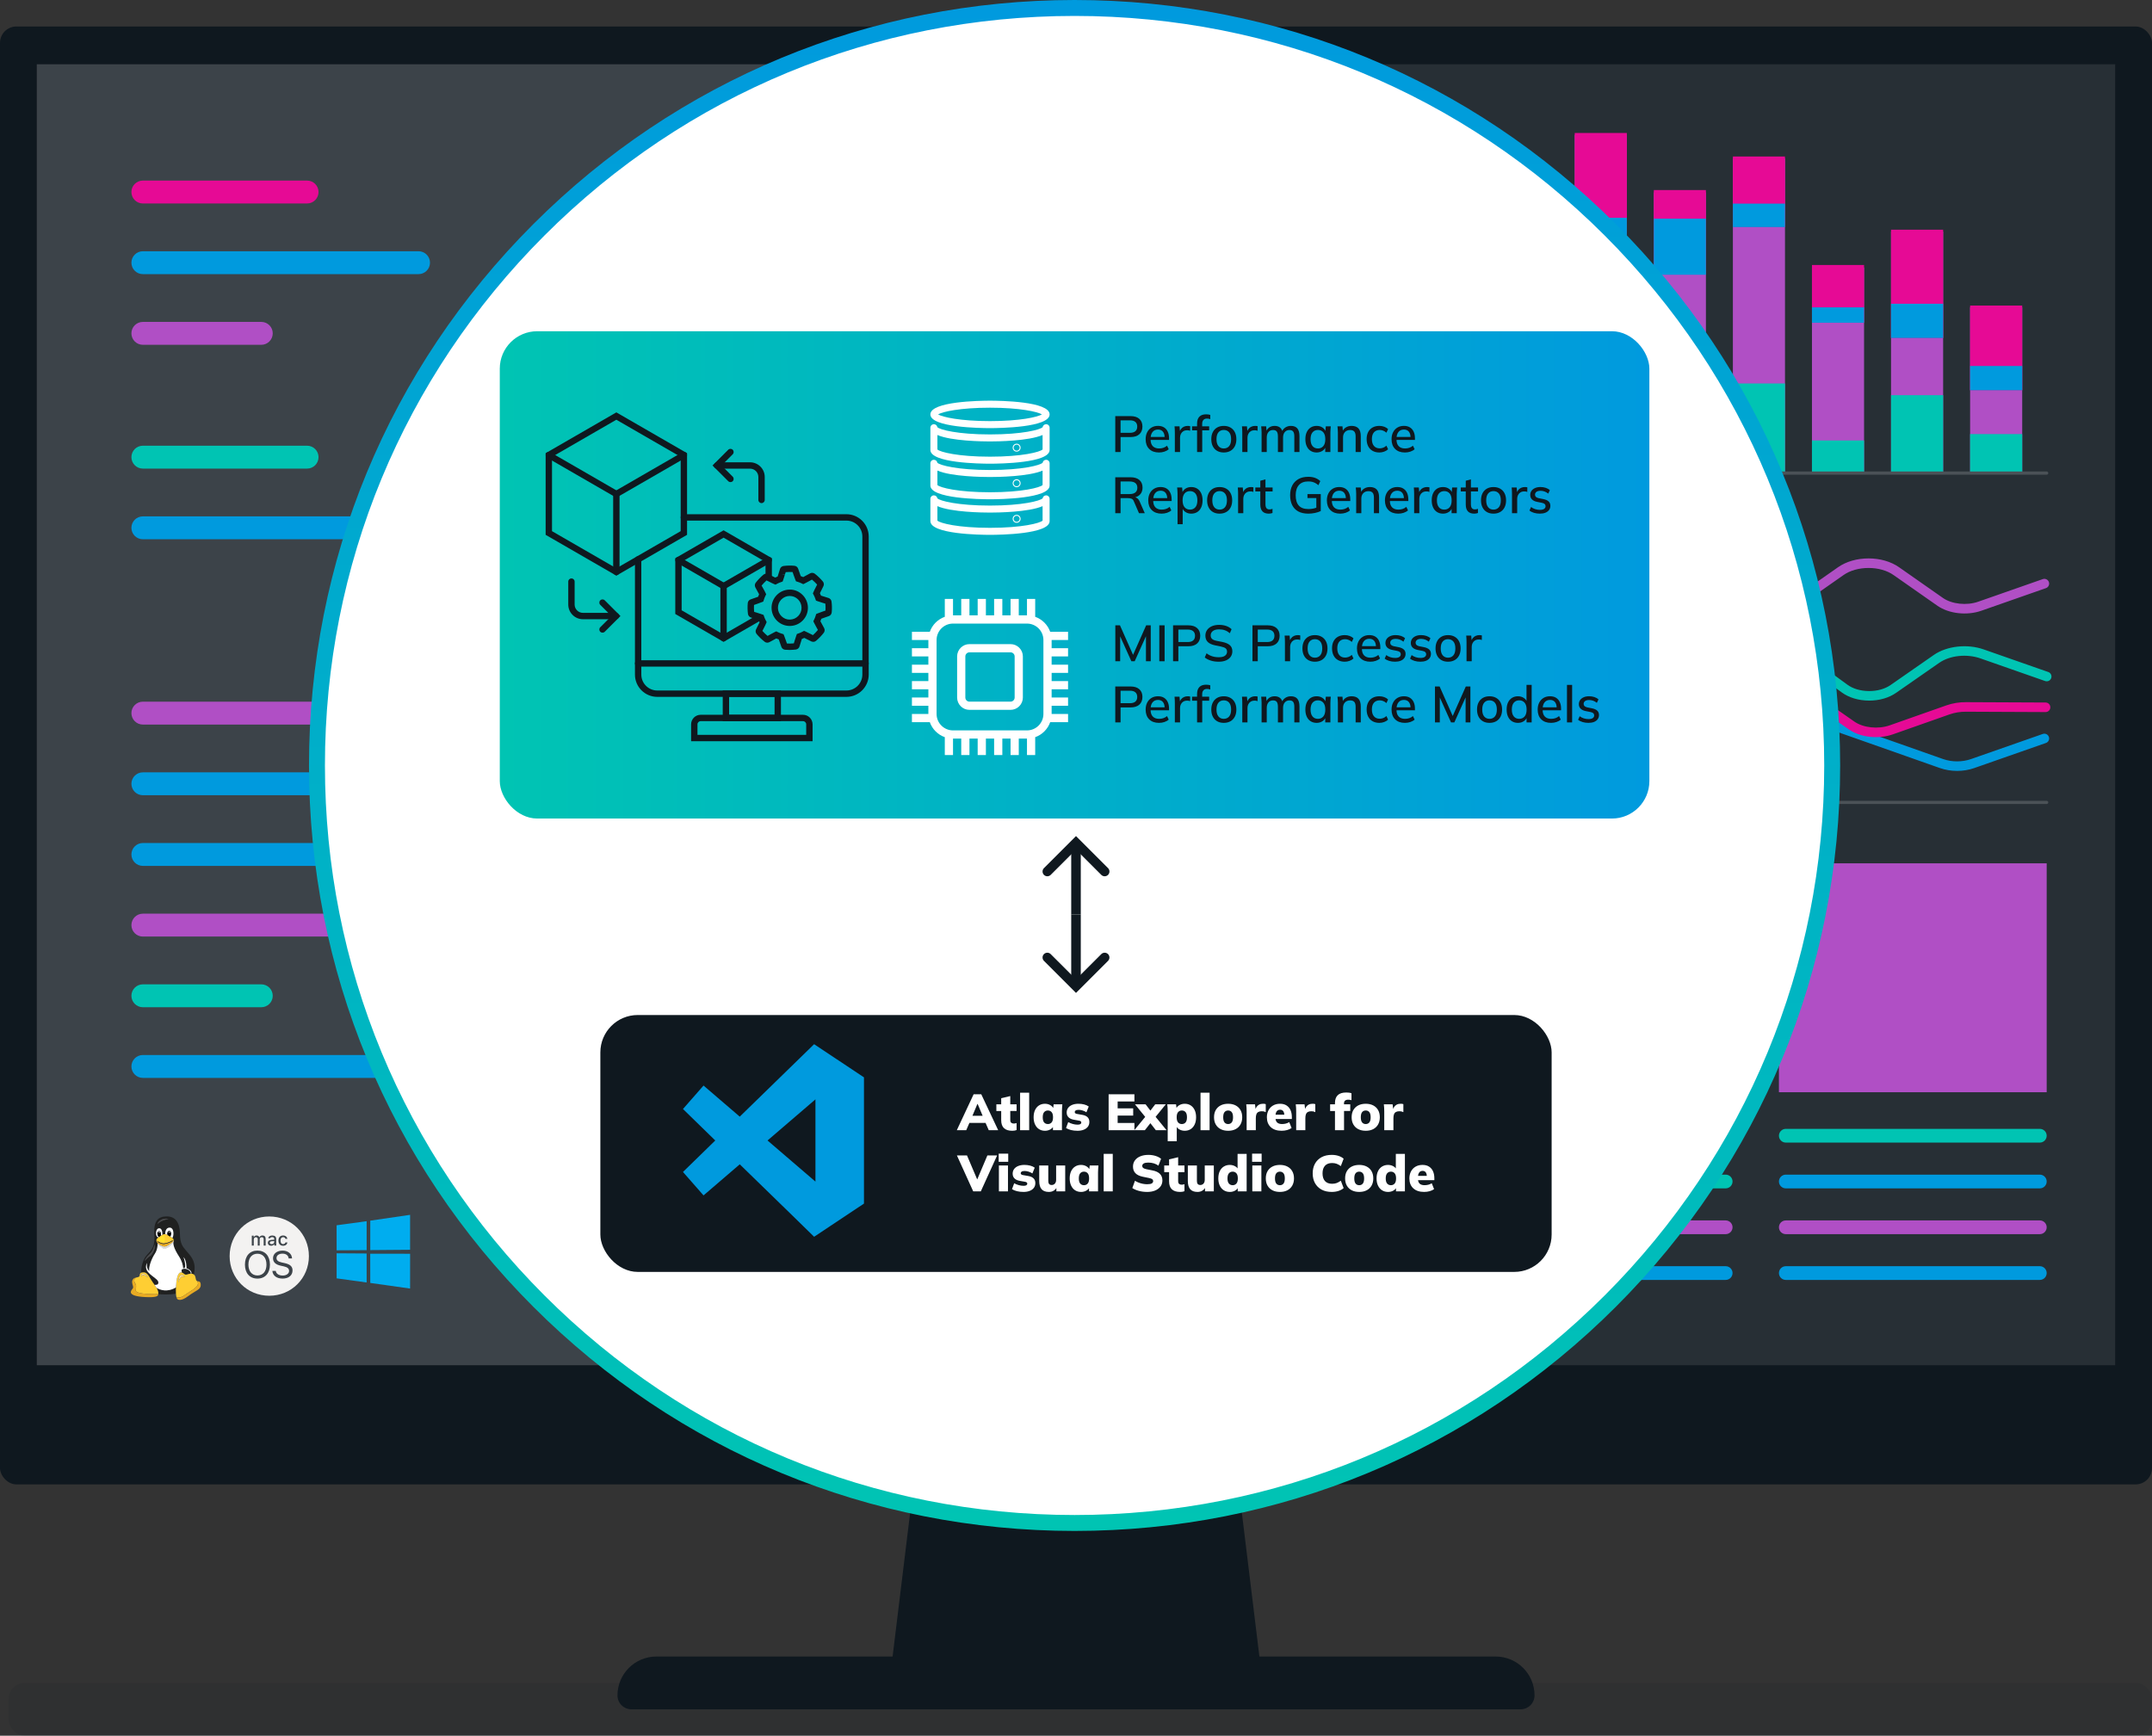 <svg xmlns="http://www.w3.org/2000/svg" xmlns:xlink="http://www.w3.org/1999/xlink" viewBox="0 0 675.584 544.966"><rect x="0" y="0" width="675.584" height="544.966" fill="#333333" stroke="none"/><defs><linearGradient id="linear-gradient" x1="337.346" y1="480.677" x2="337.346" y2="0" gradientUnits="userSpaceOnUse"><stop offset="0" stop-color="#00c4b3"></stop><stop offset="1" stop-color="#009ade"></stop></linearGradient><linearGradient id="linear-gradient-2" x1="156.899" y1="180.5" x2="517.792" y2="180.5" xlink:href="#linear-gradient"></linearGradient></defs><g><g id="Layer_2" data-name="Layer 2"><g id="Layer_2-2" data-name="Layer 2"><g><rect x="2.726" y="528.395" width="672.858" height="16.57" rx="5" ry="5" fill="#0f181f" opacity=".1"></rect><g><g><rect y="8.319" width="675.584" height="457.744" rx="5.138" ry="5.138" fill="#0f181f"></rect><rect x="11.557" y="20.177" width="652.47" height="408.469" fill="#fff" opacity=".1"></rect><rect x="11.557" y="20.177" width="326.235" height="408.469" fill="#fff" opacity=".1"></rect><polygon points="395.736 523.131 279.848 523.131 287.731 458.486 387.853 458.486 395.736 523.131" fill="#0f181f"></polygon><path d="M477.377,536.681H198.207c-2.41,0-4.363-1.954-4.363-4.363h0c0-6.742,5.465-12.207,12.207-12.207h263.485c6.741,0,12.207,5.465,12.207,12.207h0c0,2.41-1.954,4.363-4.363,4.363Z" fill="#0f181f"></path><g><path d="M131.396,86.072H44.849c-1.985,0-3.594-1.609-3.594-3.594h0c0-1.985,1.609-3.594,3.594-3.594h86.547c1.985,0,3.594,1.609,3.594,3.594h0c0,1.985-1.609,3.594-3.594,3.594Z" fill="#009ade"></path><path d="M82.029,108.259h-37.18c-1.985,0-3.594-1.609-3.594-3.594h0c0-1.985,1.609-3.594,3.594-3.594h37.18c1.985,0,3.594,1.609,3.594,3.594h0c0,1.985-1.609,3.594-3.594,3.594Z" fill="#b04fc5"></path><path d="M96.403,147.128h-51.554c-1.985,0-3.594-1.609-3.594-3.594h0c0-1.985,1.609-3.594,3.594-3.594h51.554c1.985,0,3.594,1.609,3.594,3.594h0c0,1.985-1.609,3.594-3.594,3.594Z" fill="#00c4b3"></path><path d="M96.403,63.885h-51.554c-1.985,0-3.594-1.609-3.594-3.594h0c0-1.985,1.609-3.594,3.594-3.594h51.554c1.985,0,3.594,1.609,3.594,3.594h0c0,1.985-1.609,3.594-3.594,3.594Z" fill="#e60a95"></path><path d="M123.274,169.315H44.849c-1.985,0-3.594-1.609-3.594-3.594h0c0-1.985,1.609-3.594,3.594-3.594h78.425c1.985,0,3.594,1.609,3.594,3.594h0c0,1.985-1.609,3.594-3.594,3.594Z" fill="#009ade"></path><path d="M166.396,227.498H44.849c-1.985,0-3.594-1.609-3.594-3.594h0c0-1.985,1.609-3.594,3.594-3.594h121.547c1.985,0,3.594,1.609,3.594,3.594h0c0,1.985-1.609,3.594-3.594,3.594Z" fill="#b04fc5"></path><path d="M123.274,249.685H44.849c-1.985,0-3.594-1.609-3.594-3.594h0c0-1.985,1.609-3.594,3.594-3.594h78.425c1.985,0,3.594,1.609,3.594,3.594h0c0,1.985-1.609,3.594-3.594,3.594Z" fill="#009ade"></path><path d="M152.022,271.872H44.849c-1.985,0-3.594-1.609-3.594-3.594h0c0-1.985,1.609-3.594,3.594-3.594h107.173c1.985,0,3.594,1.609,3.594,3.594h0c0,1.985-1.609,3.594-3.594,3.594Z" fill="#009ade"></path><path d="M125.151,294.059H44.849c-1.985,0-3.594-1.609-3.594-3.594h0c0-1.985,1.609-3.594,3.594-3.594h80.302c1.985,0,3.594,1.609,3.594,3.594h0c0,1.985-1.609,3.594-3.594,3.594Z" fill="#b04fc5"></path><path d="M82.029,316.246h-37.18c-1.985,0-3.594-1.609-3.594-3.594h0c0-1.985,1.609-3.594,3.594-3.594h37.18c1.985,0,3.594,1.609,3.594,3.594h0c0,1.985-1.609,3.594-3.594,3.594Z" fill="#00c4b3"></path><path d="M139.525,338.433H44.849c-1.985,0-3.594-1.609-3.594-3.594h0c0-1.985,1.609-3.594,3.594-3.594h94.676c1.985,0,3.594,1.609,3.594,3.594h0c0,1.985-1.609,3.594-3.594,3.594Z" fill="#009ade"></path></g><g><rect x="558.466" y="271.063" width="84.058" height="71.871" transform="translate(1200.989 613.996) rotate(-180)" fill="#b04fc5"></rect><rect x="457.847" y="271.063" width="86.058" height="71.871" transform="translate(1001.751 613.996) rotate(-180)" fill="#00c4b3"></rect><rect x="362.228" y="271.063" width="84.058" height="71.871" transform="translate(808.513 613.996) rotate(-180)" fill="#009ade"></rect><path d="M560.622,358.745h79.745c1.191,0,2.156-.965,2.156-2.156h0c0-1.191-.965-2.156-2.156-2.156h-79.745c-1.191,0-2.156.965-2.156,2.156h0c0,1.191.965,2.156,2.156,2.156Z" fill="#00c4b3"></path><path d="M560.622,373.119h79.745c1.191,0,2.156-.965,2.156-2.156h0c0-1.191-.965-2.156-2.156-2.156h-79.745c-1.191,0-2.156.965-2.156,2.156h0c0,1.191.965,2.156,2.156,2.156Z" fill="#009ade"></path><path d="M560.622,387.493h79.745c1.191,0,2.156-.965,2.156-2.156h0c0-1.191-.965-2.156-2.156-2.156h-79.745c-1.191,0-2.156.965-2.156,2.156h0c0,1.191.965,2.156,2.156,2.156Z" fill="#b04fc5"></path><path d="M560.622,401.867h79.745c1.191,0,2.156-.965,2.156-2.156h0c0-1.191-.965-2.156-2.156-2.156h-79.745c-1.191,0-2.156.965-2.156,2.156h0c0,1.191.965,2.156,2.156,2.156Z" fill="#009ade"></path><path d="M460.003,358.745h81.745c1.191,0,2.156-.965,2.156-2.156h0c0-1.191-.965-2.156-2.156-2.156h-81.745c-1.191,0-2.156.965-2.156,2.156h0c0,1.191.965,2.156,2.156,2.156Z" fill="#009ade"></path><path d="M460.003,373.119h81.745c1.191,0,2.156-.965,2.156-2.156h0c0-1.191-.965-2.156-2.156-2.156h-81.745c-1.191,0-2.156.965-2.156,2.156h0c0,1.191.965,2.156,2.156,2.156Z" fill="#00c4b3"></path><path d="M460.003,387.493h81.745c1.191,0,2.156-.965,2.156-2.156h0c0-1.191-.965-2.156-2.156-2.156h-81.745c-1.191,0-2.156.965-2.156,2.156h0c0,1.191.965,2.156,2.156,2.156Z" fill="#b04fc5"></path><path d="M460.003,401.867h81.745c1.191,0,2.156-.965,2.156-2.156h0c0-1.191-.965-2.156-2.156-2.156h-81.745c-1.191,0-2.156.965-2.156,2.156h0c0,1.191.965,2.156,2.156,2.156Z" fill="#009ade"></path><path d="M364.384,358.745h79.745c1.191,0,2.156-.965,2.156-2.156h0c0-1.191-.965-2.156-2.156-2.156h-79.745c-1.191,0-2.156.965-2.156,2.156h0c0,1.191.965,2.156,2.156,2.156Z" fill="#b04fc5"></path><path d="M364.384,373.119h79.745c1.191,0,2.156-.965,2.156-2.156h0c0-1.191-.965-2.156-2.156-2.156h-79.745c-1.191,0-2.156.965-2.156,2.156h0c0,1.191.965,2.156,2.156,2.156Z" fill="#009ade"></path><path d="M364.384,387.493h79.745c1.191,0,2.156-.965,2.156-2.156h0c0-1.191-.965-2.156-2.156-2.156h-79.745c-1.191,0-2.156.965-2.156,2.156h0c0,1.191.965,2.156,2.156,2.156Z" fill="#b04fc5"></path><path d="M364.384,401.867h79.745c1.191,0,2.156-.965,2.156-2.156h0c0-1.191-.965-2.156-2.156-2.156h-79.745c-1.191,0-2.156.965-2.156,2.156h0c0,1.191.965,2.156,2.156,2.156Z" fill="#00c4b3"></path></g></g><g><g><g><g><rect x="568.835" y="83.987" width="16.357" height="64.431" fill="#b04fc5"></rect><rect x="519.188" y="60.389" width="16.357" height="88.029" fill="#b04fc5"></rect><rect x="370.245" y="78.619" width="16.357" height="69.799" fill="#b04fc5"></rect><rect x="395.069" y="58.543" width="16.357" height="89.876" fill="#b04fc5"></rect><rect x="419.892" y="94.862" width="16.357" height="53.556" fill="#b04fc5"></rect><rect x="444.716" y="112.714" width="16.357" height="35.704" fill="#b04fc5"></rect><rect x="469.54" y="85.218" width="16.357" height="63.2" fill="#b04fc5"></rect><rect x="494.364" y="42.332" width="16.357" height="106.086" fill="#b04fc5"></rect><rect x="544.011" y="49.719" width="16.357" height="98.699" fill="#b04fc5"></rect><rect x="593.659" y="72.701" width="16.357" height="75.717" fill="#b04fc5"></rect><rect x="618.483" y="96.504" width="16.357" height="51.914" fill="#b04fc5"></rect></g><g><rect x="370.245" y="78.038" width="16.357" height="20.45" fill="#e60a95"></rect><rect x="395.069" y="57.961" width="16.357" height="26.675" fill="#e60a95"></rect><rect x="419.892" y="94.281" width="16.357" height="9.542" fill="#e60a95"></rect><rect x="444.716" y="112.133" width="16.357" height="9.542" fill="#e60a95"></rect><rect x="469.54" y="84.637" width="16.357" height="21.477" fill="#e60a95"></rect><rect x="494.364" y="41.751" width="16.357" height="32.626" fill="#e60a95"></rect><rect x="519.188" y="59.671" width="16.357" height="24.965" fill="#e60a95"></rect><rect x="544.011" y="49.138" width="16.357" height="22.161" fill="#e60a95"></rect><rect x="568.835" y="83.2" width="16.357" height="18.126" fill="#e60a95"></rect><rect x="593.659" y="72.12" width="16.357" height="33.994" fill="#e60a95"></rect><rect x="618.483" y="95.94" width="16.357" height="26.589" fill="#e60a95"></rect></g><g><rect x="370.245" y="93.756" width="16.357" height="4.731" fill="#009ade"></rect><rect x="395.069" y="75.882" width="16.357" height="8.755" fill="#009ade"></rect><rect x="419.892" y="99.593" width="16.357" height="4.229" fill="#009ade"></rect><rect x="444.716" y="118.106" width="16.357" height="3.568" fill="#009ade"></rect><rect x="469.54" y="98.487" width="16.357" height="7.626" fill="#009ade"></rect><rect x="494.364" y="68.388" width="16.357" height="10.989" fill="#009ade"></rect><rect x="519.188" y="68.665" width="16.357" height="17.598" fill="#009ade"></rect><rect x="544.011" y="63.935" width="16.357" height="7.364" fill="#009ade"></rect><rect x="568.835" y="96.504" width="16.357" height="4.822" fill="#009ade"></rect><rect x="593.659" y="95.375" width="16.357" height="10.739" fill="#009ade"></rect><rect x="618.483" y="114.914" width="16.357" height="7.615" fill="#009ade"></rect></g><g><rect x="370.245" y="127.968" width="16.357" height="20.45" fill="#00c4b3"></rect><rect x="395.069" y="112.817" width="16.357" height="35.601" fill="#00c4b3"></rect><rect x="419.892" y="133.097" width="16.357" height="15.321" fill="#00c4b3"></rect><rect x="444.716" y="142.399" width="16.357" height="6.019" fill="#00c4b3"></rect><rect x="469.54" y="130.669" width="16.357" height="17.749" fill="#00c4b3"></rect><rect x="494.364" y="121.743" width="16.357" height="26.675" fill="#00c4b3"></rect><rect x="519.188" y="133.2" width="16.357" height="15.219" fill="#00c4b3"></rect><rect x="544.011" y="120.402" width="16.357" height="28.016" fill="#00c4b3"></rect><rect x="568.835" y="138.296" width="16.357" height="10.122" fill="#00c4b3"></rect><rect x="593.659" y="124.08" width="16.357" height="24.338" fill="#00c4b3"></rect><rect x="618.483" y="136.292" width="16.357" height="12.126" fill="#00c4b3"></rect></g></g><path d="M642.523,149.042h-280.796V36.791c0-.276.224-.5.5-.5s.5.224.5.5v111.251h279.796c.276,0,.5.224.5.5s-.224.5-.5.5Z" fill="#4b5257"></path></g><g><path d="M614.396,242.044c-1.847,0-3.693-.296-5.375-.889l-45.075-15.878c-3.209-1.132-7.039-1.129-10.246.009l-17.293,6.131c-3.357,1.191-7.376,1.199-10.749.02l-43.866-15.354c-3.815-1.338-8.457-1.054-11.824.714l-44.109,23.158c-3.586,1.883-8.5,2.192-12.514.787l-50.55-17.692c-.782-.273-1.194-1.13-.921-1.911.274-.781,1.133-1.194,1.911-.921l50.55,17.692c3.268,1.144,7.244.904,10.129-.611l44.109-23.158c4.071-2.137,9.649-2.484,14.21-.89l43.865,15.354c2.747.96,6.02.956,8.757-.016l17.293-6.131c3.832-1.356,8.41-1.361,12.244-.011l45.075,15.878c2.731.961,5.996.965,8.735.008l22.547-7.892c.781-.273,1.638.14,1.911.921s-.139,1.638-.921,1.911l-22.547,7.892c-1.675.586-3.511.879-5.347.879Z" fill="#009ade"></path><path d="M362.362,244.185c-.473,0-.938-.223-1.229-.64-.476-.679-.311-1.614.368-2.089l25.88-18.116c2.51-1.758,5.999-2.766,9.571-2.766h16.786c3.199,0,6.104-1.045,7.772-2.796l18.879-19.822c3.772-3.964,11.223-5.339,17.33-3.201l11.115,3.891c3.624,1.27,8.285.769,11.08-1.188l11.989-8.394c2.842-1.99,6.781-2.98,10.809-2.727,4.095.261,7.746,1.778,10.018,4.164l14.247,14.959c2.6,2.729,8.188,3.606,12.462,1.959l10.617-4.097c5.383-2.076,12.098-1.362,16.334,1.733l13.561,9.919c1.73,1.267,4.124,1.976,6.739,1.997h.121c2.568,0,4.946-.671,6.697-1.889l13.592-9.453c4.06-2.823,10.481-3.538,15.616-1.741l20.302,7.105c.782.273,1.194,1.13.921,1.911-.273.782-1.125,1.198-1.911.921l-20.302-7.105c-4.283-1.502-9.595-.937-12.913,1.372l-13.592,9.453c-2.248,1.564-5.235,2.426-8.41,2.426h-.134c-3.251-.027-6.265-.941-8.498-2.575l-13.561-9.919c-3.456-2.528-9.002-3.084-13.482-1.356l-10.617,4.097c-5.485,2.117-12.239.959-15.714-2.689l-14.247-14.959c-1.757-1.845-4.687-3.024-8.037-3.238-3.35-.219-6.602.583-8.896,2.189l-11.989,8.394c-3.582,2.508-9.255,3.15-13.791,1.562l-11.116-3.891c-4.984-1.747-11.204-.674-14.167,2.438l-18.879,19.822c-2.222,2.334-5.939,3.728-9.944,3.728h-16.786c-2.972,0-5.833.811-7.851,2.223l-25.88,18.116c-.262.184-.562.271-.859.271Z" fill="#00c4b3"></path><path d="M532.475,235.049c-.23,0-.462-.005-.694-.014-4.333-.17-8.084-1.9-10.034-4.631l-10.239-14.334c-1.657-2.322-5.027-3.802-9.015-3.957-4-.162-7.635,1.059-9.729,3.258l-9.125,9.582c-2.015,2.116-5.242,3.462-8.856,3.692-3.551.226-7.021-.653-9.53-2.41l-9.703-6.792c-2.048-1.434-4.836-2.224-7.851-2.224s-5.803.79-7.851,2.224l-11.486,8.04c-2.252,1.576-5.25,2.444-8.443,2.444s-6.191-.868-8.443-2.444l-18.348-12.844c-.798-.56-1.729-1.026-2.766-1.389l-27.901-9.766c-.782-.273-1.194-1.13-.921-1.911.274-.781,1.129-1.195,1.911-.921l27.901,9.766c1.297.453,2.473,1.047,3.496,1.764l18.348,12.844c1.752,1.226,4.14,1.901,6.723,1.901s4.971-.676,6.723-1.901l11.486-8.04c2.548-1.784,5.946-2.767,9.571-2.767s7.024.982,9.571,2.767l9.703,6.792c1.962,1.374,4.733,2.054,7.619,1.873,2.868-.184,5.375-1.191,6.875-2.767l9.125-9.582c2.68-2.814,7.161-4.39,12.019-4.188,4.906.192,9.146,2.14,11.338,5.212l10.239,14.333c1.415,1.981,4.297,3.244,7.71,3.377,3.417.142,6.535-.906,8.325-2.784l9.137-9.595c2.27-2.384,5.918-3.9,10.01-4.163,4.023-.26,7.957.731,10.801,2.714l11.974,8.355c2.804,1.957,7.468,2.451,11.092,1.174l17.781-6.264c1.925-.678,4.108-1.04,6.198-1.013l24.955.112c.828.004,1.497.679,1.493,1.507-.004.826-.675,1.493-1.5,1.493h-.007l-24.959-.112c-1.81-.009-3.584.277-5.184.843l-17.782,6.264c-4.535,1.597-10.214.962-13.805-1.543l-11.974-8.355c-2.296-1.603-5.536-2.398-8.892-2.181-3.348.214-6.274,1.395-8.03,3.237l-9.137,9.595c-2.246,2.357-5.916,3.728-9.92,3.728Z" fill="#e60a95"></path><path d="M441.518,204.128h-16.786c-3.146,0-6.224-.892-8.443-2.445l-18.587-13.011c-3.317-2.322-8.637-2.895-12.936-1.388l-22.044,7.715c-.778.275-1.637-.14-1.911-.921-.273-.781.139-1.638.921-1.911l22.044-7.715c5.151-1.804,11.587-1.079,15.646,1.763l18.587,13.011c1.727,1.209,4.177,1.902,6.723,1.902h16.786c3.199,0,6.104-1.045,7.772-2.795l16.717-17.554c2.271-2.386,5.923-3.903,10.019-4.164,4.028-.25,7.964.735,10.808,2.725l11.99,8.395c2.795,1.956,7.453,2.456,11.078,1.188l15.062-5.271c3.803-1.332,8.346-1.332,12.152,0l15.059,5.271c3.624,1.268,8.284.77,11.08-1.188l13.772-9.641c2.549-1.784,5.948-2.767,9.572-2.767,3.623,0,7.022.982,9.571,2.767l13.773,9.641c2.795,1.956,7.453,2.456,11.078,1.188l20.277-7.097c.781-.274,1.638.14,1.911.921s-.139,1.638-.921,1.911l-20.276,7.097c-4.535,1.589-10.208.946-13.79-1.562l-13.773-9.641c-2.049-1.434-4.837-2.224-7.851-2.224-3.015,0-5.803.79-7.852,2.224l-13.772,9.641c-3.582,2.509-9.256,3.151-13.791,1.562l-15.06-5.271c-3.186-1.115-6.986-1.115-10.17,0l-15.062,5.271c-4.536,1.589-10.207.946-13.79-1.562l-11.99-8.394c-2.295-1.606-5.534-2.411-8.896-2.188-3.352.214-6.281,1.394-8.038,3.238l-16.717,17.554c-2.223,2.334-5.94,3.727-9.944,3.727Z" fill="#b04fc5"></path><path d="M642.523,252.436h-280.796v-84.882c0-.276.224-.5.5-.5s.5.224.5.5v83.882h279.796c.276,0,.5.224.5.5s-.224.5-.5.5Z" fill="#4b5257"></path></g></g></g><g><g><circle cx="337.345" cy="240.339" r="237.839" fill="#fff"></circle><path d="M337.346,480.677c-64.197,0-124.551-24.999-169.945-70.394-45.394-45.394-70.394-105.748-70.394-169.944s25-124.551,70.394-169.945C212.794,25,273.149,0,337.346,0s124.551,25,169.945,70.394c45.394,45.395,70.394,105.749,70.394,169.945s-25,124.551-70.394,169.944-105.749,70.394-169.945,70.394ZM337.346,5c-62.861,0-121.96,24.479-166.41,68.93-44.45,44.449-68.929,103.548-68.929,166.409s24.479,121.96,68.929,166.409,103.548,68.929,166.41,68.929,121.96-24.479,166.409-68.929c44.45-44.449,68.93-103.548,68.93-166.409s-24.479-121.96-68.93-166.409C459.306,29.479,400.207,5,337.346,5Z" fill="url(#linear-gradient)"></path></g><g><rect x="156.899" y="104" width="360.893" height="153" rx="11.744" ry="11.744" fill="url(#linear-gradient-2)"></rect><g><g><path d="M350.12,141.926v-11.28h4.784c1.205,0,2.13.291,2.775.872.646.582.969,1.384.969,2.408s-.323,1.829-.969,2.416-1.57.88-2.775.88h-3.12v4.704h-1.664ZM351.784,135.894h2.943c.758,0,1.328-.17,1.713-.512.384-.341.575-.826.575-1.456,0-.618-.191-1.099-.575-1.44-.385-.341-.955-.512-1.713-.512h-2.943v3.92Z" fill="#0f181f"></path><path d="M363.848,142.069c-1.302,0-2.325-.367-3.072-1.104s-1.12-1.755-1.12-3.056c0-.843.163-1.579.488-2.208.325-.63.778-1.117,1.36-1.465.581-.346,1.256-.52,2.023-.52.758,0,1.393.16,1.904.48.512.319.901.771,1.168,1.352s.4,1.267.4,2.056v.513h-6.08v-.929h4.976l-.271.208c0-.8-.18-1.421-.536-1.863-.357-.443-.872-.664-1.544-.664-.747,0-1.323.259-1.729.775-.405.518-.607,1.229-.607,2.137v.159c0,.95.231,1.664.695,2.145.464.479,1.123.72,1.977.72.469,0,.909-.066,1.319-.2.411-.133.803-.354,1.177-.664l.527,1.104c-.373.331-.826.584-1.359.76-.534.176-1.1.264-1.696.264Z" fill="#0f181f"></path><path d="M368.824,141.926v-6.064c0-.33-.009-.663-.024-1-.016-.336-.04-.669-.072-1h1.568l.176,2.08h-.256c.106-.501.288-.917.544-1.248.256-.33.568-.575.937-.735.367-.16.754-.24,1.159-.24.171,0,.314.008.433.024.117.016.234.04.352.071l-.016,1.44c-.182-.074-.339-.12-.472-.136-.134-.017-.297-.024-.488-.024-.47,0-.87.104-1.2.312-.331.208-.581.487-.752.84-.171.352-.256.73-.256,1.136v4.544h-1.632Z" fill="#0f181f"></path><path d="M375.8,141.926v-6.816h-1.568v-1.248h2.017l-.448.416v-1.279c0-.949.24-1.672.72-2.168.48-.496,1.185-.744,2.112-.744.224,0,.458.016.704.048.245.032.448.086.607.16v1.312c-.128-.053-.285-.099-.472-.136s-.376-.056-.568-.056c-.309,0-.575.062-.8.184-.224.123-.397.307-.52.552-.123.246-.185.561-.185.944v1.088l-.239-.32h2.432v1.248h-2.176v6.816h-1.616Z" fill="#0f181f"></path><path d="M384.183,142.069c-.8,0-1.493-.168-2.08-.504-.586-.336-1.04-.815-1.359-1.439-.32-.624-.48-1.368-.48-2.232s.16-1.607.48-2.231c.319-.624.773-1.104,1.359-1.44.587-.336,1.28-.504,2.08-.504.801,0,1.496.168,2.088.504.593.336,1.051.816,1.376,1.44.326.624.488,1.367.488,2.231s-.162,1.608-.488,2.232c-.325.624-.783,1.104-1.376,1.439-.592.336-1.287.504-2.088.504ZM384.183,140.806c.704,0,1.265-.245,1.681-.736.416-.49.624-1.216.624-2.176s-.208-1.683-.624-2.168-.977-.728-1.681-.728c-.693,0-1.248.242-1.664.728s-.624,1.208-.624,2.168.208,1.686.624,2.176c.416.491.971.736,1.664.736Z" fill="#0f181f"></path><path d="M389.992,141.926v-6.064c0-.33-.009-.663-.024-1-.016-.336-.04-.669-.072-1h1.568l.176,2.08h-.256c.106-.501.288-.917.544-1.248.256-.33.568-.575.937-.735.367-.16.754-.24,1.159-.24.171,0,.314.008.433.024.117.016.234.04.352.071l-.016,1.44c-.182-.074-.339-.12-.472-.136-.134-.017-.297-.024-.488-.024-.47,0-.87.104-1.2.312-.331.208-.581.487-.752.84-.171.352-.256.73-.256,1.136v4.544h-1.632Z" fill="#0f181f"></path><path d="M396.056,141.926v-6.128c0-.31-.013-.627-.04-.952-.026-.325-.056-.653-.088-.984h1.568l.144,1.696h-.191c.224-.586.567-1.04,1.032-1.359.464-.32,1.021-.48,1.672-.48.661,0,1.202.157,1.624.472.421.315.712.798.872,1.448h-.257c.214-.586.576-1.053,1.089-1.4.512-.346,1.104-.52,1.775-.52.896,0,1.568.262,2.017.784.447.522.672,1.333.672,2.432v4.992h-1.616v-4.912c0-.704-.12-1.213-.36-1.528-.239-.314-.626-.472-1.16-.472-.618,0-1.109.214-1.472.64-.362.427-.544,1.003-.544,1.729v4.544h-1.616v-4.912c0-.704-.12-1.213-.359-1.528-.24-.314-.627-.472-1.16-.472-.619,0-1.104.214-1.456.64-.353.427-.528,1.003-.528,1.729v4.544h-1.616Z" fill="#0f181f"></path><path d="M413.351,142.069c-.715,0-1.339-.165-1.872-.495-.534-.331-.947-.811-1.24-1.44-.294-.629-.44-1.376-.44-2.24,0-.874.146-1.621.44-2.24.293-.618.706-1.096,1.24-1.432.533-.336,1.157-.504,1.872-.504.703,0,1.316.176,1.84.528.522.352.869.832,1.04,1.439h-.177l.16-1.824h1.568c-.032.331-.062.659-.088.984-.027.325-.04.643-.04.952v6.128h-1.616v-1.792h.176c-.171.598-.52,1.069-1.048,1.416s-1.134.52-1.815.52ZM413.751,140.806c.693,0,1.251-.245,1.672-.736.422-.49.632-1.216.632-2.176s-.21-1.683-.632-2.168c-.421-.485-.979-.728-1.672-.728-.704,0-1.267.242-1.688.728-.422.485-.633,1.208-.633,2.168s.208,1.686.624,2.176c.416.491.981.736,1.696.736Z" fill="#0f181f"></path><path d="M420.007,141.926v-6.128c0-.31-.013-.627-.04-.952-.026-.325-.056-.653-.088-.984h1.568l.144,1.696h-.191c.245-.597.624-1.053,1.136-1.368.512-.314,1.104-.472,1.776-.472.949,0,1.666.262,2.151.784s.729,1.333.729,2.432v4.992h-1.616v-4.896c0-.714-.142-1.229-.424-1.544-.283-.314-.712-.472-1.288-.472-.683,0-1.227.211-1.632.632-.405.422-.608.99-.608,1.704v4.576h-1.616Z" fill="#0f181f"></path><path d="M433.031,142.069c-.811,0-1.518-.168-2.12-.504s-1.066-.821-1.392-1.456c-.325-.634-.488-1.389-.488-2.264,0-.864.165-1.605.496-2.224.331-.619.795-1.091,1.393-1.416.597-.325,1.301-.488,2.111-.488.522,0,1.029.088,1.521.264.49.177.896.425,1.216.744l-.528,1.136c-.299-.287-.635-.504-1.008-.647-.373-.145-.736-.216-1.088-.216-.768,0-1.371.245-1.808.735-.438.491-.656,1.2-.656,2.128,0,.939.219,1.659.656,2.16.437.502,1.04.752,1.808.752.341,0,.698-.066,1.072-.199.373-.134.714-.35,1.023-.648l.528,1.136c-.331.32-.744.568-1.24.744s-.994.264-1.496.264Z" fill="#0f181f"></path><path d="M441.047,142.069c-1.302,0-2.325-.367-3.072-1.104s-1.12-1.755-1.12-3.056c0-.843.163-1.579.488-2.208.325-.63.778-1.117,1.36-1.465.581-.346,1.256-.52,2.023-.52.758,0,1.393.16,1.904.48.512.319.901.771,1.168,1.352s.4,1.267.4,2.056v.513h-6.08v-.929h4.976l-.271.208c0-.8-.18-1.421-.536-1.863-.357-.443-.872-.664-1.544-.664-.747,0-1.323.259-1.729.775-.405.518-.607,1.229-.607,2.137v.159c0,.95.231,1.664.695,2.145.464.479,1.123.72,1.977.72.469,0,.909-.066,1.319-.2.411-.133.803-.354,1.177-.664l.527,1.104c-.373.331-.826.584-1.359.76-.534.176-1.1.264-1.696.264Z" fill="#0f181f"></path><path d="M350.12,161.126v-11.28h4.768c1.205,0,2.139.286,2.801.856.661.57.991,1.368.991,2.392,0,.672-.149,1.248-.447,1.729-.299.479-.721.845-1.265,1.096s-1.184.376-1.92.376l.256-.256h.433c.437,0,.829.112,1.176.336s.632.581.855,1.072l1.616,3.68h-1.824l-1.6-3.696c-.16-.437-.408-.72-.744-.848s-.749-.192-1.24-.192h-2.191v4.736h-1.664ZM351.784,155.126h2.832c.8,0,1.405-.171,1.815-.512.411-.342.616-.832.616-1.473,0-.65-.205-1.141-.616-1.472-.41-.33-1.016-.496-1.815-.496h-2.832v3.952Z" fill="#0f181f"></path><path d="M364.664,161.27c-1.302,0-2.325-.367-3.072-1.104s-1.12-1.755-1.12-3.056c0-.843.163-1.579.488-2.208.325-.63.778-1.117,1.36-1.465.581-.346,1.256-.52,2.023-.52.758,0,1.393.16,1.904.48.512.319.901.771,1.168,1.352s.4,1.267.4,2.056v.513h-6.08v-.929h4.976l-.271.208c0-.8-.18-1.421-.536-1.863-.357-.443-.872-.664-1.544-.664-.747,0-1.323.259-1.729.775-.405.518-.607,1.229-.607,2.137v.159c0,.95.231,1.664.695,2.145.464.479,1.123.72,1.977.72.469,0,.909-.066,1.319-.2.411-.133.803-.354,1.177-.664l.527,1.104c-.373.331-.826.584-1.359.76-.534.176-1.1.264-1.696.264Z" fill="#0f181f"></path><path d="M369.671,164.582v-9.584c0-.31-.013-.627-.04-.952-.026-.325-.056-.653-.088-.984h1.568l.16,1.824h-.176c.17-.607.514-1.088,1.031-1.439.518-.353,1.134-.528,1.849-.528.714,0,1.338.168,1.872.504.533.336.946.813,1.239,1.432.294.619.44,1.366.44,2.24,0,.864-.146,1.611-.44,2.24-.293.63-.706,1.109-1.239,1.44-.534.33-1.158.495-1.872.495-.704,0-1.315-.173-1.832-.52-.518-.347-.861-.818-1.032-1.416h.176v5.248h-1.616ZM373.575,160.006c.704,0,1.267-.245,1.688-.736.421-.49.632-1.216.632-2.176s-.211-1.683-.632-2.168c-.422-.485-.984-.728-1.688-.728s-1.267.242-1.688.728c-.422.485-.633,1.208-.633,2.168s.211,1.686.633,2.176c.421.491.983.736,1.688.736Z" fill="#0f181f"></path><path d="M382.871,161.27c-.8,0-1.493-.168-2.08-.504-.586-.336-1.04-.815-1.359-1.439-.32-.624-.48-1.368-.48-2.232s.16-1.607.48-2.231c.319-.624.773-1.104,1.359-1.44.587-.336,1.28-.504,2.08-.504.801,0,1.496.168,2.088.504.593.336,1.051.816,1.376,1.44.326.624.488,1.367.488,2.231s-.162,1.608-.488,2.232c-.325.624-.783,1.104-1.376,1.439-.592.336-1.287.504-2.088.504ZM382.871,160.006c.704,0,1.265-.245,1.681-.736.416-.49.624-1.216.624-2.176s-.208-1.683-.624-2.168-.977-.728-1.681-.728c-.693,0-1.248.242-1.664.728s-.624,1.208-.624,2.168.208,1.686.624,2.176c.416.491.971.736,1.664.736Z" fill="#0f181f"></path><path d="M388.68,161.126v-6.064c0-.33-.009-.663-.024-1-.016-.336-.04-.669-.072-1h1.568l.176,2.08h-.256c.106-.501.288-.917.544-1.248.256-.33.568-.575.937-.735.367-.16.754-.24,1.159-.24.171,0,.314.008.433.024.117.016.234.04.352.071l-.016,1.44c-.182-.074-.339-.12-.472-.136-.134-.017-.297-.024-.488-.024-.47,0-.87.104-1.2.312-.331.208-.581.487-.752.84-.171.352-.256.73-.256,1.136v4.544h-1.632Z" fill="#0f181f"></path><path d="M398.311,161.27c-.875,0-1.536-.236-1.984-.712-.448-.475-.672-1.187-.672-2.136v-4.112h-1.568v-1.248h1.568v-2.128l1.616-.432v2.56h2.239v1.248h-2.239v3.969c0,.597.106,1.023.319,1.279.214.257.522.385.929.385.202,0,.381-.019.536-.057.154-.037.296-.082.424-.136v1.312c-.16.064-.347.115-.561.152-.213.037-.416.056-.607.056Z" fill="#0f181f"></path><path d="M410.711,161.27c-1.248,0-2.296-.231-3.144-.695s-1.485-1.128-1.912-1.992-.64-1.894-.64-3.088.227-2.225.68-3.088c.453-.864,1.104-1.531,1.952-2,.848-.47,1.869-.704,3.063-.704.821,0,1.536.114,2.145.344.607.229,1.151.562,1.632,1l-.592,1.296c-.342-.288-.672-.517-.992-.688s-.65-.296-.992-.376-.741-.12-1.2-.12c-1.29,0-2.271.379-2.943,1.136-.672.758-1.008,1.829-1.008,3.216,0,1.408.322,2.48.968,3.216.645.736,1.661,1.104,3.048,1.104.479,0,.954-.045,1.424-.136s.923-.227,1.36-.408l-.32.784v-3.696h-2.784v-1.248h4.176v5.328c-.49.245-1.09.442-1.8.592-.709.149-1.416.224-2.12.224Z" fill="#0f181f"></path><path d="M420.743,161.27c-1.302,0-2.325-.367-3.072-1.104s-1.12-1.755-1.12-3.056c0-.843.163-1.579.488-2.208.325-.63.778-1.117,1.36-1.465.581-.346,1.256-.52,2.023-.52.758,0,1.393.16,1.904.48.512.319.901.771,1.168,1.352s.4,1.267.4,2.056v.513h-6.08v-.929h4.976l-.271.208c0-.8-.18-1.421-.536-1.863-.357-.443-.872-.664-1.544-.664-.747,0-1.323.259-1.729.775-.405.518-.607,1.229-.607,2.137v.159c0,.95.231,1.664.695,2.145.464.479,1.123.72,1.977.72.469,0,.909-.066,1.319-.2.411-.133.803-.354,1.177-.664l.527,1.104c-.373.331-.826.584-1.359.76-.534.176-1.1.264-1.696.264Z" fill="#0f181f"></path><path d="M425.751,161.126v-6.128c0-.31-.013-.627-.04-.952-.026-.325-.056-.653-.088-.984h1.568l.144,1.696h-.191c.245-.597.624-1.053,1.136-1.368.512-.314,1.104-.472,1.776-.472.949,0,1.666.262,2.151.784s.729,1.333.729,2.432v4.992h-1.616v-4.896c0-.714-.142-1.229-.424-1.544-.283-.314-.712-.472-1.288-.472-.683,0-1.227.211-1.632.632-.405.422-.608.99-.608,1.704v4.576h-1.616Z" fill="#0f181f"></path><path d="M438.967,161.27c-1.302,0-2.325-.367-3.072-1.104s-1.12-1.755-1.12-3.056c0-.843.163-1.579.488-2.208.325-.63.778-1.117,1.36-1.465.581-.346,1.256-.52,2.023-.52.758,0,1.393.16,1.904.48.512.319.901.771,1.168,1.352s.4,1.267.4,2.056v.513h-6.08v-.929h4.976l-.271.208c0-.8-.18-1.421-.536-1.863-.357-.443-.872-.664-1.544-.664-.747,0-1.323.259-1.729.775-.405.518-.607,1.229-.607,2.137v.159c0,.95.231,1.664.695,2.145.464.479,1.123.72,1.977.72.469,0,.909-.066,1.319-.2.411-.133.803-.354,1.177-.664l.527,1.104c-.373.331-.826.584-1.359.76-.534.176-1.1.264-1.696.264Z" fill="#0f181f"></path><path d="M443.942,161.126v-6.064c0-.33-.009-.663-.024-1-.016-.336-.04-.669-.072-1h1.568l.176,2.08h-.256c.106-.501.288-.917.544-1.248.256-.33.568-.575.937-.735.367-.16.754-.24,1.159-.24.171,0,.314.008.433.024.117.016.234.04.352.071l-.016,1.44c-.182-.074-.339-.12-.472-.136-.134-.017-.297-.024-.488-.024-.47,0-.87.104-1.2.312-.331.208-.581.487-.752.84-.171.352-.256.73-.256,1.136v4.544h-1.632Z" fill="#0f181f"></path><path d="M453.015,161.27c-.715,0-1.339-.165-1.872-.495-.534-.331-.947-.811-1.24-1.44-.294-.629-.44-1.376-.44-2.24,0-.874.146-1.621.44-2.24.293-.618.706-1.096,1.24-1.432.533-.336,1.157-.504,1.872-.504.703,0,1.316.176,1.84.528.522.352.869.832,1.04,1.439h-.177l.16-1.824h1.568c-.032.331-.062.659-.088.984-.027.325-.04.643-.04.952v6.128h-1.616v-1.792h.176c-.171.598-.52,1.069-1.048,1.416s-1.134.52-1.815.52ZM453.415,160.006c.693,0,1.251-.245,1.672-.736.422-.49.632-1.216.632-2.176s-.21-1.683-.632-2.168c-.421-.485-.979-.728-1.672-.728-.704,0-1.267.242-1.688.728-.422.485-.633,1.208-.633,2.168s.208,1.686.624,2.176c.416.491.981.736,1.696.736Z" fill="#0f181f"></path><path d="M462.807,161.27c-.875,0-1.536-.236-1.984-.712-.448-.475-.672-1.187-.672-2.136v-4.112h-1.568v-1.248h1.568v-2.128l1.616-.432v2.56h2.239v1.248h-2.239v3.969c0,.597.106,1.023.319,1.279.214.257.522.385.929.385.202,0,.381-.019.536-.057.154-.037.296-.082.424-.136v1.312c-.16.064-.347.115-.561.152-.213.037-.416.056-.607.056Z" fill="#0f181f"></path><path d="M468.854,161.27c-.8,0-1.493-.168-2.08-.504-.586-.336-1.04-.815-1.359-1.439-.32-.624-.48-1.368-.48-2.232s.16-1.607.48-2.231c.319-.624.773-1.104,1.359-1.44.587-.336,1.28-.504,2.08-.504.801,0,1.496.168,2.088.504.593.336,1.051.816,1.376,1.44.326.624.488,1.367.488,2.231s-.162,1.608-.488,2.232c-.325.624-.783,1.104-1.376,1.439-.592.336-1.287.504-2.088.504ZM468.854,160.006c.704,0,1.265-.245,1.681-.736.416-.49.624-1.216.624-2.176s-.208-1.683-.624-2.168-.977-.728-1.681-.728c-.693,0-1.248.242-1.664.728s-.624,1.208-.624,2.168.208,1.686.624,2.176c.416.491.971.736,1.664.736Z" fill="#0f181f"></path><path d="M474.663,161.126v-6.064c0-.33-.009-.663-.024-1-.016-.336-.04-.669-.072-1h1.568l.176,2.08h-.256c.106-.501.288-.917.544-1.248.256-.33.568-.575.937-.735.367-.16.754-.24,1.159-.24.171,0,.314.008.433.024.117.016.234.04.352.071l-.016,1.44c-.182-.074-.339-.12-.472-.136-.134-.017-.297-.024-.488-.024-.47,0-.87.104-1.2.312-.331.208-.581.487-.752.84-.171.352-.256.73-.256,1.136v4.544h-1.632Z" fill="#0f181f"></path><path d="M483.415,161.27c-.672,0-1.291-.085-1.856-.256-.565-.17-1.034-.41-1.407-.72l.495-1.104c.395.298.832.522,1.312.672.479.149.971.224,1.472.224.587,0,1.029-.104,1.328-.312s.448-.494.448-.856c0-.277-.094-.501-.28-.672s-.493-.299-.92-.384l-1.536-.305c-.683-.148-1.2-.405-1.552-.768-.353-.362-.528-.826-.528-1.392,0-.48.131-.907.393-1.28.261-.373.634-.667,1.12-.88.484-.214,1.053-.32,1.703-.32.598,0,1.152.086,1.664.256.513.171.938.416,1.28.736l-.512,1.072c-.331-.277-.704-.494-1.12-.648s-.838-.232-1.264-.232c-.598,0-1.04.112-1.328.336-.288.225-.433.518-.433.881,0,.277.088.504.265.68.176.176.456.312.84.408l1.536.304c.725.149,1.269.395,1.632.736.362.341.544.8.544,1.376,0,.501-.139.938-.416,1.312-.277.374-.661.656-1.152.849-.49.191-1.066.287-1.728.287Z" fill="#0f181f"></path></g><g><path d="M310.792,134.419c-3.125,0-18.713-.207-18.713-4.308,0-4.1,15.588-4.307,18.713-4.307s18.713.207,18.713,4.307c0,4.101-15.588,4.308-18.713,4.308ZM294.493,130.111c1.338.822,6.851,2.106,16.299,2.106s14.961-1.284,16.299-2.106c-1.339-.822-6.852-2.105-16.299-2.105s-14.96,1.283-16.299,2.105Z" fill="#fff"></path><g><path d="M310.792,145.589c-3.125,0-18.713-.207-18.713-4.308v-6.987c0-.608.493-1.101,1.101-1.101.549,0,1.005.402,1.087.929.783.8,6.39,2.277,16.525,2.277s15.743-1.478,16.525-2.277c.083-.526.538-.929,1.087-.929.608,0,1.101.492,1.101,1.101v6.987c0,4.101-15.588,4.308-18.713,4.308ZM294.28,141.123c.831.803,6.432,2.265,16.512,2.265s15.681-1.462,16.512-2.265v-4.543c-4.412,1.899-14.119,2.021-16.512,2.021s-12.1-.121-16.512-2.021v4.543Z" fill="#fff"></path><path d="M319.158,141.802c-.688,0-1.248-.56-1.248-1.247s.56-1.247,1.248-1.247,1.247.56,1.247,1.247-.559,1.247-1.247,1.247ZM319.158,139.601c-.526,0-.954.428-.954.954s.428.954.954.954c.526,0,.954-.428.954-.954s-.428-.954-.954-.954Z" fill="#fff"></path></g><g><path d="M310.792,156.758c-3.125,0-18.713-.207-18.713-4.307v-6.988c0-.608.493-1.101,1.101-1.101.55,0,1.005.402,1.087.929.782.801,6.389,2.278,16.525,2.278s15.743-1.478,16.525-2.278c.082-.526.538-.929,1.087-.929.608,0,1.101.492,1.101,1.101v6.988c0,4.1-15.588,4.307-18.713,4.307ZM294.28,152.293c.831.803,6.432,2.264,16.512,2.264s15.681-1.461,16.512-2.264v-4.544c-4.412,1.9-14.119,2.021-16.512,2.021s-12.1-.121-16.512-2.021v4.544Z" fill="#fff"></path><path d="M319.158,152.972c-.688,0-1.248-.56-1.248-1.247s.56-1.247,1.248-1.247,1.247.56,1.247,1.247-.559,1.247-1.247,1.247ZM319.158,150.771c-.526,0-.954.428-.954.954s.428.954.954.954c.526,0,.954-.428.954-.954s-.428-.954-.954-.954Z" fill="#fff"></path></g><g><path d="M310.792,167.928c-3.125,0-18.713-.207-18.713-4.308v-6.987c0-.608.493-1.101,1.101-1.101.55,0,1.005.402,1.087.929.782.801,6.389,2.278,16.525,2.278s15.743-1.478,16.525-2.278c.082-.526.538-.929,1.087-.929.608,0,1.101.492,1.101,1.101v6.987c0,4.101-15.588,4.308-18.713,4.308ZM294.28,163.462c.831.803,6.431,2.265,16.512,2.265s15.682-1.462,16.512-2.265v-4.543c-4.412,1.9-14.119,2.021-16.512,2.021s-12.1-.121-16.512-2.021v4.543Z" fill="#fff"></path><path d="M319.158,164.142c-.688,0-1.248-.56-1.248-1.247,0-.688.56-1.248,1.248-1.248s1.247.56,1.247,1.248c0,.688-.559,1.247-1.247,1.247ZM319.158,161.94c-.526,0-.954.428-.954.954,0,.525.428.953.954.953.526,0,.954-.428.954-.953,0-.526-.428-.954-.954-.954Z" fill="#fff"></path></g></g></g><g><g><path d="M350.136,207.617v-11.28h1.456l4.353,9.809h-.48l4.353-9.809h1.439v11.28h-1.504v-9.024h.528l-4.064,9.024h-1.04l-4.063-9.024h.544v9.024h-1.521Z" fill="#0f181f"></path><path d="M363.944,207.617v-11.28h1.664v11.28h-1.664Z" fill="#0f181f"></path><path d="M368.264,207.617v-11.28h4.784c1.205,0,2.13.291,2.775.872.646.582.969,1.384.969,2.408s-.323,1.829-.969,2.416-1.57.88-2.775.88h-3.12v4.704h-1.664ZM369.928,201.585h2.943c.758,0,1.328-.17,1.713-.512.384-.341.575-.826.575-1.456,0-.618-.191-1.099-.575-1.44-.385-.341-.955-.512-1.713-.512h-2.943v3.92Z" fill="#0f181f"></path><path d="M382.599,207.761c-.906,0-1.728-.114-2.464-.344s-1.376-.557-1.92-.983l.56-1.312c.363.277.739.507,1.129.688.389.181.805.317,1.248.407.442.091.925.137,1.447.137.896,0,1.555-.16,1.977-.48.421-.32.632-.741.632-1.264,0-.448-.146-.795-.44-1.04-.293-.245-.808-.442-1.544-.592l-1.744-.353c-1.034-.213-1.805-.562-2.312-1.048s-.76-1.149-.76-1.992c0-.683.181-1.279.544-1.792.362-.512.866-.906,1.512-1.184s1.4-.416,2.264-.416c.801,0,1.536.114,2.208.344s1.237.568,1.696,1.016l-.544,1.265c-.48-.416-.992-.723-1.536-.92s-1.163-.296-1.855-.296c-.822,0-1.465.17-1.929.512s-.695.806-.695,1.392c0,.47.146.838.439,1.104s.781.47,1.464.607l1.744.336c1.077.225,1.872.568,2.384,1.032.513.464.769,1.102.769,1.912,0,.65-.174,1.222-.521,1.712-.347.491-.84.872-1.479,1.145-.641.271-1.397.407-2.272.407Z" fill="#0f181f"></path><path d="M393.191,207.617v-11.28h4.784c1.205,0,2.13.291,2.775.872.646.582.969,1.384.969,2.408s-.323,1.829-.969,2.416-1.57.88-2.775.88h-3.12v4.704h-1.664ZM394.855,201.585h2.943c.758,0,1.328-.17,1.713-.512.384-.341.575-.826.575-1.456,0-.618-.191-1.099-.575-1.44-.385-.341-.955-.512-1.713-.512h-2.943v3.92Z" fill="#0f181f"></path><path d="M403.384,207.617v-6.064c0-.33-.009-.663-.024-1-.016-.336-.04-.669-.072-1h1.568l.176,2.08h-.256c.106-.501.288-.917.544-1.248.256-.33.568-.575.937-.735.367-.16.754-.24,1.159-.24.171,0,.314.008.433.024.117.016.234.04.352.071l-.016,1.44c-.182-.074-.339-.12-.472-.136-.134-.017-.297-.024-.488-.024-.47,0-.87.104-1.2.312-.331.208-.581.487-.752.84-.171.352-.256.73-.256,1.136v4.544h-1.632Z" fill="#0f181f"></path><path d="M412.791,207.761c-.8,0-1.493-.168-2.08-.504-.586-.336-1.04-.815-1.359-1.439-.32-.624-.48-1.368-.48-2.232s.16-1.607.48-2.231c.319-.624.773-1.104,1.359-1.44.587-.336,1.28-.504,2.08-.504.801,0,1.496.168,2.088.504.593.336,1.051.816,1.376,1.44.326.624.488,1.367.488,2.231s-.162,1.608-.488,2.232c-.325.624-.783,1.104-1.376,1.439-.592.336-1.287.504-2.088.504ZM412.791,206.497c.704,0,1.265-.245,1.681-.736.416-.49.624-1.216.624-2.176s-.208-1.683-.624-2.168-.977-.728-1.681-.728c-.693,0-1.248.242-1.664.728s-.624,1.208-.624,2.168.208,1.686.624,2.176c.416.491.971.736,1.664.736Z" fill="#0f181f"></path><path d="M422.167,207.761c-.811,0-1.518-.168-2.12-.504s-1.066-.821-1.392-1.456c-.325-.634-.488-1.389-.488-2.264,0-.864.165-1.605.496-2.224.331-.619.795-1.091,1.393-1.416.597-.325,1.301-.488,2.111-.488.522,0,1.029.088,1.521.264.49.177.896.425,1.216.744l-.528,1.136c-.299-.287-.635-.504-1.008-.647-.373-.145-.736-.216-1.088-.216-.768,0-1.371.245-1.808.735-.438.491-.656,1.2-.656,2.128,0,.939.219,1.659.656,2.16.437.502,1.04.752,1.808.752.341,0,.698-.066,1.072-.199.373-.134.714-.35,1.023-.648l.528,1.136c-.331.32-.744.568-1.24.744s-.994.264-1.496.264Z" fill="#0f181f"></path><path d="M430.183,207.761c-1.302,0-2.325-.367-3.072-1.104s-1.12-1.755-1.12-3.056c0-.843.163-1.579.488-2.208.325-.63.778-1.117,1.36-1.465.581-.346,1.256-.52,2.023-.52.758,0,1.393.16,1.904.48.512.319.901.771,1.168,1.352s.4,1.267.4,2.056v.513h-6.08v-.929h4.976l-.271.208c0-.8-.18-1.421-.536-1.863-.357-.443-.872-.664-1.544-.664-.747,0-1.323.259-1.729.775-.405.518-.607,1.229-.607,2.137v.159c0,.95.231,1.664.695,2.145.464.479,1.123.72,1.977.72.469,0,.909-.066,1.319-.2.411-.133.803-.354,1.177-.664l.527,1.104c-.373.331-.826.584-1.359.76-.534.176-1.1.264-1.696.264Z" fill="#0f181f"></path><path d="M437.959,207.761c-.672,0-1.291-.085-1.856-.256-.565-.17-1.034-.41-1.407-.72l.495-1.104c.395.298.832.522,1.312.672.479.149.971.224,1.472.224.587,0,1.029-.104,1.328-.312s.448-.494.448-.856c0-.277-.094-.501-.28-.672s-.493-.299-.92-.384l-1.536-.305c-.683-.148-1.2-.405-1.552-.768-.353-.362-.528-.826-.528-1.392,0-.48.131-.907.393-1.28.261-.373.634-.667,1.12-.88.484-.214,1.053-.32,1.703-.32.598,0,1.152.086,1.664.256.513.171.938.416,1.28.736l-.512,1.072c-.331-.277-.704-.494-1.12-.648s-.838-.232-1.264-.232c-.598,0-1.04.112-1.328.336-.288.225-.433.518-.433.881,0,.277.088.504.265.68.176.176.456.312.84.408l1.536.304c.725.149,1.269.395,1.632.736.362.341.544.8.544,1.376,0,.501-.139.938-.416,1.312-.277.374-.661.656-1.152.849-.49.191-1.066.287-1.728.287Z" fill="#0f181f"></path><path d="M445.928,207.761c-.672,0-1.291-.085-1.856-.256-.565-.17-1.034-.41-1.407-.72l.495-1.104c.395.298.832.522,1.312.672.479.149.971.224,1.472.224.587,0,1.029-.104,1.328-.312s.448-.494.448-.856c0-.277-.094-.501-.28-.672s-.493-.299-.92-.384l-1.536-.305c-.683-.148-1.2-.405-1.552-.768-.353-.362-.528-.826-.528-1.392,0-.48.131-.907.393-1.28.261-.373.634-.667,1.12-.88.484-.214,1.053-.32,1.703-.32.598,0,1.152.086,1.664.256.513.171.938.416,1.28.736l-.512,1.072c-.331-.277-.704-.494-1.12-.648s-.838-.232-1.264-.232c-.598,0-1.04.112-1.328.336-.288.225-.433.518-.433.881,0,.277.088.504.265.68.176.176.456.312.84.408l1.536.304c.725.149,1.269.395,1.632.736.362.341.544.8.544,1.376,0,.501-.139.938-.416,1.312-.277.374-.661.656-1.152.849-.49.191-1.066.287-1.728.287Z" fill="#0f181f"></path><path d="M454.582,207.761c-.8,0-1.493-.168-2.08-.504-.586-.336-1.04-.815-1.359-1.439-.32-.624-.48-1.368-.48-2.232s.16-1.607.48-2.231c.319-.624.773-1.104,1.359-1.44.587-.336,1.28-.504,2.08-.504.801,0,1.496.168,2.088.504.593.336,1.051.816,1.376,1.44.326.624.488,1.367.488,2.231s-.162,1.608-.488,2.232c-.325.624-.783,1.104-1.376,1.439-.592.336-1.287.504-2.088.504ZM454.582,206.497c.704,0,1.265-.245,1.681-.736.416-.49.624-1.216.624-2.176s-.208-1.683-.624-2.168-.977-.728-1.681-.728c-.693,0-1.248.242-1.664.728s-.624,1.208-.624,2.168.208,1.686.624,2.176c.416.491.971.736,1.664.736Z" fill="#0f181f"></path><path d="M460.391,207.617v-6.064c0-.33-.009-.663-.024-1-.016-.336-.04-.669-.072-1h1.568l.176,2.08h-.256c.106-.501.288-.917.544-1.248.256-.33.568-.575.937-.735.367-.16.754-.24,1.159-.24.171,0,.314.008.433.024.117.016.234.04.352.071l-.016,1.44c-.182-.074-.339-.12-.472-.136-.134-.017-.297-.024-.488-.024-.47,0-.87.104-1.2.312-.331.208-.581.487-.752.84-.171.352-.256.73-.256,1.136v4.544h-1.632Z" fill="#0f181f"></path><path d="M350.12,226.817v-11.28h4.784c1.205,0,2.13.291,2.775.872.646.582.969,1.384.969,2.408s-.323,1.829-.969,2.416-1.57.88-2.775.88h-3.12v4.704h-1.664ZM351.784,220.785h2.943c.758,0,1.328-.17,1.713-.512.384-.341.575-.826.575-1.456,0-.618-.191-1.099-.575-1.44-.385-.341-.955-.512-1.713-.512h-2.943v3.92Z" fill="#0f181f"></path><path d="M363.848,226.961c-1.302,0-2.325-.367-3.072-1.104s-1.12-1.755-1.12-3.056c0-.843.163-1.579.488-2.208.325-.63.778-1.117,1.36-1.465.581-.346,1.256-.52,2.023-.52.758,0,1.393.16,1.904.48.512.319.901.771,1.168,1.352s.4,1.267.4,2.056v.513h-6.08v-.929h4.976l-.271.208c0-.8-.18-1.421-.536-1.863-.357-.443-.872-.664-1.544-.664-.747,0-1.323.259-1.729.775-.405.518-.607,1.229-.607,2.137v.159c0,.95.231,1.664.695,2.145.464.479,1.123.72,1.977.72.469,0,.909-.066,1.319-.2.411-.133.803-.354,1.177-.664l.527,1.104c-.373.331-.826.584-1.359.76-.534.176-1.1.264-1.696.264Z" fill="#0f181f"></path><path d="M368.824,226.817v-6.064c0-.33-.009-.663-.024-1-.016-.336-.04-.669-.072-1h1.568l.176,2.08h-.256c.106-.501.288-.917.544-1.248.256-.33.568-.575.937-.735.367-.16.754-.24,1.159-.24.171,0,.314.008.433.024.117.016.234.04.352.071l-.016,1.44c-.182-.074-.339-.12-.472-.136-.134-.017-.297-.024-.488-.024-.47,0-.87.104-1.2.312-.331.208-.581.487-.752.84-.171.352-.256.73-.256,1.136v4.544h-1.632Z" fill="#0f181f"></path><path d="M375.8,226.817v-6.816h-1.568v-1.248h2.017l-.448.416v-1.279c0-.949.24-1.672.72-2.168.48-.496,1.185-.744,2.112-.744.224,0,.458.016.704.048.245.032.448.086.607.16v1.312c-.128-.053-.285-.099-.472-.136s-.376-.056-.568-.056c-.309,0-.575.062-.8.184-.224.123-.397.307-.52.552-.123.246-.185.561-.185.944v1.088l-.239-.32h2.432v1.248h-2.176v6.816h-1.616Z" fill="#0f181f"></path><path d="M384.183,226.961c-.8,0-1.493-.168-2.08-.504-.586-.336-1.04-.815-1.359-1.439-.32-.624-.48-1.368-.48-2.232s.16-1.607.48-2.231c.319-.624.773-1.104,1.359-1.44.587-.336,1.28-.504,2.08-.504.801,0,1.496.168,2.088.504.593.336,1.051.816,1.376,1.44.326.624.488,1.367.488,2.231s-.162,1.608-.488,2.232c-.325.624-.783,1.104-1.376,1.439-.592.336-1.287.504-2.088.504ZM384.183,225.697c.704,0,1.265-.245,1.681-.736.416-.49.624-1.216.624-2.176s-.208-1.683-.624-2.168-.977-.728-1.681-.728c-.693,0-1.248.242-1.664.728s-.624,1.208-.624,2.168.208,1.686.624,2.176c.416.491.971.736,1.664.736Z" fill="#0f181f"></path><path d="M389.992,226.817v-6.064c0-.33-.009-.663-.024-1-.016-.336-.04-.669-.072-1h1.568l.176,2.08h-.256c.106-.501.288-.917.544-1.248.256-.33.568-.575.937-.735.367-.16.754-.24,1.159-.24.171,0,.314.008.433.024.117.016.234.04.352.071l-.016,1.44c-.182-.074-.339-.12-.472-.136-.134-.017-.297-.024-.488-.024-.47,0-.87.104-1.2.312-.331.208-.581.487-.752.84-.171.352-.256.73-.256,1.136v4.544h-1.632Z" fill="#0f181f"></path><path d="M396.056,226.817v-6.128c0-.31-.013-.627-.04-.952-.026-.325-.056-.653-.088-.984h1.568l.144,1.696h-.191c.224-.586.567-1.04,1.032-1.359.464-.32,1.021-.48,1.672-.48.661,0,1.202.157,1.624.472.421.315.712.798.872,1.448h-.257c.214-.586.576-1.053,1.089-1.4.512-.346,1.104-.52,1.775-.52.896,0,1.568.262,2.017.784.447.522.672,1.333.672,2.432v4.992h-1.616v-4.912c0-.704-.12-1.213-.36-1.528-.239-.314-.626-.472-1.16-.472-.618,0-1.109.214-1.472.64-.362.427-.544,1.003-.544,1.729v4.544h-1.616v-4.912c0-.704-.12-1.213-.359-1.528-.24-.314-.627-.472-1.16-.472-.619,0-1.104.214-1.456.64-.353.427-.528,1.003-.528,1.729v4.544h-1.616Z" fill="#0f181f"></path><path d="M413.351,226.961c-.715,0-1.339-.165-1.872-.495-.534-.331-.947-.811-1.24-1.44-.294-.629-.44-1.376-.44-2.24,0-.874.146-1.621.44-2.24.293-.618.706-1.096,1.24-1.432.533-.336,1.157-.504,1.872-.504.703,0,1.316.176,1.84.528.522.352.869.832,1.04,1.439h-.177l.16-1.824h1.568c-.032.331-.062.659-.088.984-.027.325-.04.643-.04.952v6.128h-1.616v-1.792h.176c-.171.598-.52,1.069-1.048,1.416s-1.134.52-1.815.52ZM413.751,225.697c.693,0,1.251-.245,1.672-.736.422-.49.632-1.216.632-2.176s-.21-1.683-.632-2.168c-.421-.485-.979-.728-1.672-.728-.704,0-1.267.242-1.688.728-.422.485-.633,1.208-.633,2.168s.208,1.686.624,2.176c.416.491.981.736,1.696.736Z" fill="#0f181f"></path><path d="M420.007,226.817v-6.128c0-.31-.013-.627-.04-.952-.026-.325-.056-.653-.088-.984h1.568l.144,1.696h-.191c.245-.597.624-1.053,1.136-1.368.512-.314,1.104-.472,1.776-.472.949,0,1.666.262,2.151.784s.729,1.333.729,2.432v4.992h-1.616v-4.896c0-.714-.142-1.229-.424-1.544-.283-.314-.712-.472-1.288-.472-.683,0-1.227.211-1.632.632-.405.422-.608.99-.608,1.704v4.576h-1.616Z" fill="#0f181f"></path><path d="M433.031,226.961c-.811,0-1.518-.168-2.12-.504s-1.066-.821-1.392-1.456c-.325-.634-.488-1.389-.488-2.264,0-.864.165-1.605.496-2.224.331-.619.795-1.091,1.393-1.416.597-.325,1.301-.488,2.111-.488.522,0,1.029.088,1.521.264.49.177.896.425,1.216.744l-.528,1.136c-.299-.287-.635-.504-1.008-.647-.373-.145-.736-.216-1.088-.216-.768,0-1.371.245-1.808.735-.438.491-.656,1.2-.656,2.128,0,.939.219,1.659.656,2.16.437.502,1.04.752,1.808.752.341,0,.698-.066,1.072-.199.373-.134.714-.35,1.023-.648l.528,1.136c-.331.32-.744.568-1.24.744s-.994.264-1.496.264Z" fill="#0f181f"></path><path d="M441.047,226.961c-1.302,0-2.325-.367-3.072-1.104s-1.12-1.755-1.12-3.056c0-.843.163-1.579.488-2.208.325-.63.778-1.117,1.36-1.465.581-.346,1.256-.52,2.023-.52.758,0,1.393.16,1.904.48.512.319.901.771,1.168,1.352s.4,1.267.4,2.056v.513h-6.08v-.929h4.976l-.271.208c0-.8-.18-1.421-.536-1.863-.357-.443-.872-.664-1.544-.664-.747,0-1.323.259-1.729.775-.405.518-.607,1.229-.607,2.137v.159c0,.95.231,1.664.695,2.145.464.479,1.123.72,1.977.72.469,0,.909-.066,1.319-.2.411-.133.803-.354,1.177-.664l.527,1.104c-.373.331-.826.584-1.359.76-.534.176-1.1.264-1.696.264Z" fill="#0f181f"></path><path d="M450.486,226.817v-11.28h1.456l4.353,9.809h-.48l4.353-9.809h1.439v11.28h-1.504v-9.024h.528l-4.064,9.024h-1.04l-4.063-9.024h.544v9.024h-1.521Z" fill="#0f181f"></path><path d="M467.606,226.961c-.8,0-1.493-.168-2.08-.504-.586-.336-1.04-.815-1.359-1.439-.32-.624-.48-1.368-.48-2.232s.16-1.607.48-2.231c.319-.624.773-1.104,1.359-1.44.587-.336,1.28-.504,2.08-.504.801,0,1.496.168,2.088.504.593.336,1.051.816,1.376,1.44.326.624.488,1.367.488,2.231s-.162,1.608-.488,2.232c-.325.624-.783,1.104-1.376,1.439-.592.336-1.287.504-2.088.504ZM467.606,225.697c.704,0,1.265-.245,1.681-.736.416-.49.624-1.216.624-2.176s-.208-1.683-.624-2.168-.977-.728-1.681-.728c-.693,0-1.248.242-1.664.728s-.624,1.208-.624,2.168.208,1.686.624,2.176c.416.491.971.736,1.664.736Z" fill="#0f181f"></path><path d="M476.535,226.961c-.704,0-1.326-.165-1.864-.495-.539-.331-.955-.811-1.248-1.44-.294-.629-.44-1.376-.44-2.24,0-.874.146-1.621.44-2.24.293-.618.709-1.096,1.248-1.432.538-.336,1.16-.504,1.864-.504.692,0,1.304.174,1.831.52.528.348.878.819,1.049,1.416h-.192v-5.504h1.616v11.776h-1.601v-1.824h.192c-.182.608-.533,1.088-1.056,1.44-.523.352-1.137.527-1.84.527ZM476.934,225.697c.693,0,1.253-.245,1.68-.736.427-.49.641-1.216.641-2.176s-.214-1.683-.641-2.168-.986-.728-1.68-.728c-.704,0-1.267.242-1.688.728-.422.485-.633,1.208-.633,2.168s.211,1.686.633,2.176c.421.491.983.736,1.688.736Z" fill="#0f181f"></path><path d="M486.919,226.961c-1.302,0-2.325-.367-3.072-1.104s-1.12-1.755-1.12-3.056c0-.843.163-1.579.488-2.208.325-.63.778-1.117,1.36-1.465.581-.346,1.256-.52,2.023-.52.758,0,1.393.16,1.904.48.512.319.901.771,1.168,1.352s.4,1.267.4,2.056v.513h-6.08v-.929h4.976l-.271.208c0-.8-.18-1.421-.536-1.863-.357-.443-.872-.664-1.544-.664-.747,0-1.323.259-1.729.775-.405.518-.607,1.229-.607,2.137v.159c0,.95.231,1.664.695,2.145.464.479,1.123.72,1.977.72.469,0,.909-.066,1.319-.2.411-.133.803-.354,1.177-.664l.527,1.104c-.373.331-.826.584-1.359.76-.534.176-1.1.264-1.696.264Z" fill="#0f181f"></path><path d="M491.926,226.817v-11.776h1.616v11.776h-1.616Z" fill="#0f181f"></path><path d="M498.679,226.961c-.672,0-1.291-.085-1.856-.256-.565-.17-1.034-.41-1.407-.72l.495-1.104c.395.298.832.522,1.312.672.479.149.971.224,1.472.224.587,0,1.029-.104,1.328-.312s.448-.494.448-.856c0-.277-.094-.501-.28-.672s-.493-.299-.92-.384l-1.536-.305c-.683-.148-1.2-.405-1.552-.768-.353-.362-.528-.826-.528-1.392,0-.48.131-.907.393-1.28.261-.373.634-.667,1.12-.88.484-.214,1.053-.32,1.703-.32.598,0,1.152.086,1.664.256.513.171.938.416,1.28.736l-.512,1.072c-.331-.277-.704-.494-1.12-.648s-.838-.232-1.264-.232c-.598,0-1.04.112-1.328.336-.288.225-.433.518-.433.881,0,.277.088.504.265.68.176.176.456.312.84.408l1.536.304c.725.149,1.269.395,1.632.736.362.341.544.8.544,1.376,0,.501-.139.938-.416,1.312-.277.374-.661.656-1.152.849-.49.191-1.066.287-1.728.287Z" fill="#0f181f"></path></g><g><path d="M317.242,202.237h-12.9c-2.134,0-3.87,1.736-3.87,3.87v12.9c0,2.134,1.736,3.87,3.87,3.87h12.9c2.134,0,3.87-1.736,3.87-3.87v-12.9c0-2.134-1.736-3.87-3.87-3.87ZM318.532,219.008c0,.711-.579,1.29-1.29,1.29h-12.9c-.711,0-1.29-.579-1.29-1.29v-12.9c0-.711.579-1.29,1.29-1.29h12.9c.711,0,1.29.579,1.29,1.29v12.9Z" fill="#fff"></path><path d="M335.302,200.947v-2.58h-5.611c-.779-2.193-2.516-3.931-4.709-4.709v-5.611h-2.58v5.16h-2.576v-5.16h-2.58v5.16h-2.581v-5.16h-2.58v5.16h-2.581v-5.16h-2.58v5.16h-2.581v-5.16h-2.58v5.16h-2.581v-5.16h-2.579v5.611c-2.193.779-3.931,2.516-4.709,4.709h-5.611v2.58h5.16v2.576h-5.16v2.58h5.16v2.581h-5.16v2.58h5.16v2.581h-5.16v2.58h5.16v2.581h-5.16v2.58h5.16v2.581h-5.16v2.579h5.611c.779,2.193,2.516,3.931,4.709,4.709v5.611h2.579v-5.16h2.581v5.16h2.58v-5.16h2.581v5.16h2.58v-5.16h2.581v5.16h2.58v-5.16h2.581v5.16h2.58v-5.16h2.576v5.16h2.58v-5.611c2.193-.779,3.931-2.516,4.709-4.709h5.611v-2.579h-5.16v-2.581h5.16v-2.58h-5.16v-2.581h5.16v-2.58h-5.16v-2.581h5.16v-2.58h-5.16v-2.581h5.16v-2.58h-5.16v-2.576h5.16ZM327.562,224.168c0,2.845-2.315,5.16-5.16,5.16h-23.22c-2.845,0-5.16-2.315-5.16-5.16v-23.22c0-2.845,2.315-5.16,5.16-5.16h23.22c2.845,0,5.16,2.315,5.16,5.16v23.22Z" fill="#fff"></path></g></g><g><path d="M247.868,204.066c-.479,0-1.005-.024-1.426-.066-.528-.063-.955-.398-1.134-.875-.151-.41-.288-.807-.42-1.189l-.089-.26c-.111-.323-.217-.636-.323-.918-.267-.093-.529-.195-.785-.308-.257.135-.532.289-.816.448l-.141.078c-.393.219-.8.445-1.237.665-.465.232-1.008.182-1.421-.126-.873-.662-1.872-1.627-2.551-2.462l-.19-.312c-.155-.337-.155-.749.01-1.109.224-.492.461-.951.691-1.394.153-.297.299-.579.424-.842-.123-.253-.235-.511-.335-.771-.324-.108-.684-.217-1.056-.33-.433-.131-.875-.267-1.337-.417-.494-.164-.844-.584-.919-1.098-.071-.518-.12-1.176-.128-1.726-.012-.551.012-1.212.064-1.717.061-.525.396-.954.876-1.133.466-.173.91-.325,1.342-.473.38-.131.725-.248,1.029-.362.091-.263.195-.524.31-.784-.132-.252-.284-.521-.44-.798-.25-.438-.504-.896-.755-1.394-.23-.477-.178-1.018.13-1.426.642-.856,1.608-1.859,2.458-2.551.393-.321.953-.394,1.42-.18.499.226.962.465,1.409.696.29.149.569.294.831.418.252-.122.509-.233.769-.335.106-.317.214-.672.325-1.038l.033-.108c.122-.4.249-.815.389-1.243.167-.495.585-.844,1.096-.918.522-.071,1.18-.12,1.727-.128.55-.011,1.212.013,1.717.063.526.062.955.397,1.133.878.158.421.299.835.436,1.234l.075.219c.111.321.218.631.323.913.265.092.525.194.778.306.257-.135.532-.289.816-.448.437-.247.89-.502,1.385-.749.452-.228,1.012-.179,1.422.132.851.641,1.877,1.629,2.55,2.457.327.402.396.946.181,1.419-.227.498-.466.964-.696,1.409-.151.29-.297.572-.42.831.122.255.234.512.334.771.318.106.671.214,1.038.323l.146.044c.392.119.796.242,1.214.382.487.161.837.581.912,1.094.071.519.12,1.175.128,1.723.013.592-.015,1.242-.073,1.74-.06.51-.396.938-.875,1.117-.454.169-.894.32-1.318.465l-.126.044c-.325.113-.638.221-.922.328-.092.265-.194.525-.307.78.134.257.288.531.448.815.246.436.5.889.747,1.378.23.472.179,1.012-.127,1.422-.645.857-1.609,1.857-2.458,2.553-.403.326-.944.397-1.417.185-.462-.211-.888-.43-1.297-.641l-.126-.064c-.29-.15-.564-.292-.819-.415-.251.122-.509.234-.773.337-.107.317-.214.67-.324,1.036-.152.502-.28.924-.425,1.359-.161.487-.581.837-1.095.912-.516.071-1.175.12-1.726.129-.093.002-.19.003-.29.003ZM249.081,202.39c-0.0.001-0.0.002-0.0.002,0,0,0-.001 0-.002ZM247.043,202.042c.344.021.735.029,1.077.021.341-.005.734-.028,1.087-.062.089-.281.172-.556.253-.823.203-.679.376-1.236.549-1.688l.169-.441.448-.149c.478-.159.935-.359,1.359-.594l.422-.233.445.185c.407.169.875.409,1.368.664l.14.072c.271.139.548.282.839.423.536-.476,1.122-1.083,1.57-1.628-.17-.321-.345-.631-.515-.933-.278-.493-.538-.962-.724-1.367l-.201-.436.215-.43c.221-.44.403-.905.544-1.382l.133-.451.433-.185c.416-.179.927-.356,1.468-.545l.131-.045c.292-.1.589-.202.892-.311.023-.34.033-.726.025-1.08l-0-.008c-.005-.334-.028-.726-.062-1.079-.263-.084-.521-.162-.772-.238l-.143-.043c-.587-.176-1.145-.349-1.596-.521l-.44-.168-.15-.446c-.155-.461-.355-.923-.597-1.374l-.222-.415.179-.437c.178-.433.422-.909.678-1.4.157-.304.32-.619.479-.95-.472-.533-1.079-1.118-1.63-1.569-.327.173-.635.346-.935.516-.494.277-.962.537-1.368.724l-.436.201-.429-.215c-.436-.218-.901-.401-1.383-.544l-.451-.135-.185-.432c-.176-.413-.353-.922-.539-1.46l-.077-.224c-.09-.262-.181-.529-.278-.802-.346-.021-.74-.03-1.079-.021-.338.005-.731.028-1.085.062-.087.274-.169.546-.25.811l-.989-.185.957.291c-.179.588-.351,1.148-.521,1.594l-.169.441-.448.149c-.465.155-.923.355-1.361.594l-.417.227-.439-.18c-.447-.183-.955-.444-1.403-.676-.307-.159-.621-.322-.953-.481-.539.476-1.124,1.082-1.571,1.629.172.325.348.639.521.944.26.46.526.933.72,1.36l.197.434-.213.427c-.228.455-.412.921-.547,1.383l-.133.453-.435.186c-.43.183-.963.367-1.53.562-.334.114-.646.221-.959.333-.021.346-.029.739-.022,1.078.005.34.028.732.063,1.086.306.097.605.188.901.277.594.181,1.158.354,1.611.525l.445.168.15.452c.154.464.353.922.592,1.362l.227.417-.18.439c-.183.447-.445.954-.676,1.402-.161.311-.323.623-.481.949.475.538,1.072,1.114,1.625,1.569.275-.146.541-.294.8-.438l.137-.076c.488-.274.956-.534,1.362-.721l.436-.201.429.215c.438.219.903.401,1.385.544l.449.132.186.431c.18.416.358.931.544,1.474l.088.257c.085.248.173.501.265.759ZM239.165,198.462c-0.0.001-0.0.002-.001.002 0,0,0-.001.001-.002ZM259.495,189.663c0,0,.001.001.002.001-.001,0-.001-.001-.002-.001ZM238.841,184.169c-.001.001-.001.002-.002.003.001-.001.001-.002.002-.003ZM240.29,182.06c.001.001.003.002.005.003-.002-.001-.003-.002-.005-.003ZM240.963,181.969l-.004.003.004-.003ZM255.259,181.786l-.006.003.006-.003ZM254.579,181.728c0.0.001.001.001.001.002-0-.001-.001-.001-.001-.002ZM248.673,179.224c0.0.001 0.0.002.001.002-0,0-0-.001-.001-.002ZM247.924,196.533c-1.481,0-2.882-.565-3.957-1.599-1.099-1.061-1.718-2.482-1.747-4.005-.028-1.522.539-2.965,1.598-4.062,1.059-1.097,2.481-1.717,4.004-1.745,1.526-.06,2.965.54,4.063,1.598.515.497.928,1.078,1.229,1.728.329.715.502,1.479.516,2.273.033,1.517-.533,2.962-1.593,4.064l-0.0.001c-1.056,1.098-2.479,1.718-4.005,1.746-.036.001-.072.001-.108.001ZM247.93,187.121c-.023,0-.047,0-.071.001-.989.019-1.914.421-2.602,1.134-.687.713-1.056,1.649-1.037,2.637.018.989.421,1.913,1.134,2.603.715.686,1.656,1.081,2.641,1.037.992-.019,1.915-.421,2.6-1.132h0c.689-.718,1.057-1.655,1.035-2.641-.009-.52-.121-1.015-.333-1.475-.195-.422-.465-.802-.801-1.126-.696-.671-1.604-1.038-2.566-1.038ZM251.316,194.093h.01-.01Z" fill="#0f181f"></path><g><path d="M193.491,180.738l-22.198-12.815v-25.632l22.198-12.815,22.198,12.815v25.632l-22.198,12.815ZM173.293,166.769l20.198,11.661,20.198-11.661v-23.323l-20.198-11.661-20.198,11.661v23.323Z" fill="#0f181f"></path><path d="M193.492,156.107c-.346,0-.682-.179-.867-.5-.276-.479-.112-1.09.366-1.366l21.198-12.239c.477-.276,1.089-.113,1.366.366.276.479.112,1.09-.366,1.366l-21.198,12.239c-.157.091-.33.134-.499.134Z" fill="#0f181f"></path><path d="M193.491,180.584c-.552,0-1-.447-1-1v-24.477c0-.553.448-1,1-1s1,.447,1,1v24.477c0,.553-.448,1-1,1Z" fill="#0f181f"></path><path d="M193.49,156.107c-.169,0-.342-.043-.499-.134l-21.198-12.239c-.479-.276-.642-.888-.366-1.366.276-.479.886-.643,1.366-.366l21.198,12.239c.479.276.642.888.366,1.366-.186.321-.521.5-.867.5Z" fill="#0f181f"></path></g><g><path d="M227.157,201.53l-15.166-8.757v-17.512l15.166-8.756,15.166,8.756v6.063c0,.553-.448,1-1,1s-1-.447-1-1v-4.909l-13.166-7.602-13.166,7.602v15.203l13.166,7.603,10.824-6.25c.478-.277,1.089-.113,1.366.366.276.479.112,1.09-.366,1.366l-11.824,6.826Z" fill="#0f181f"></path><path d="M227.158,185.018c-.346,0-.682-.179-.867-.5-.276-.479-.112-1.09.366-1.366l14.166-8.179c.477-.277,1.089-.113,1.366.366.276.479.112,1.09-.366,1.366l-14.166,8.179c-.157.091-.33.134-.499.134Z" fill="#0f181f"></path><path d="M227.157,201.376c-.552,0-1-.447-1-1v-16.358c0-.553.448-1,1-1s1,.447,1,1v16.358c0,.553-.448,1-1,1Z" fill="#0f181f"></path><path d="M227.156,185.018c-.169,0-.341-.043-.499-.134l-14.166-8.179c-.479-.276-.642-.888-.366-1.366.276-.478.886-.644,1.366-.366l14.166,8.179c.479.276.642.888.366,1.366-.186.32-.521.5-.867.5Z" fill="#0f181f"></path></g><path d="M265.721,218.798h-59.389c-3.86,0-7-3.141-7-7v-36.164c0-.553.448-1,1-1s1,.447,1,1v36.164c0,2.757,2.243,5,5,5h59.389c2.757,0,5-2.243,5-5v-43.346c0-2.757-2.243-5-5-5h-51.033c-.552,0-1-.447-1-1s.448-1,1-1h51.033c3.86,0,7,3.141,7,7v43.346c0,3.859-3.14,7-7,7Z" fill="#0f181f"></path><path d="M255.094,232.729h-38.135v-5.305c0-1.654,1.346-3,3-3h32.135c1.654,0,3,1.346,3,3v5.305ZM218.959,230.729h34.135v-3.305c0-.552-.449-1-1-1h-32.135c-.551,0-1,.448-1,1v3.305Z" fill="#0f181f"></path><path d="M245.163,226.424h-18.274v-9.626h18.274v9.626ZM228.89,224.424h14.274v-5.626h-14.274v5.626Z" fill="#0f181f"></path><path d="M271.721,209.301h-71.389c-.552,0-1-.447-1-1s.448-1,1-1h71.389c.552,0,1,.447,1,1s-.448,1-1,1Z" fill="#0f181f"></path><g><path d="M239.074,157.964c-.552,0-1-.447-1-1v-7.204c0-1.441-1.172-2.613-2.613-2.613h-10.364c-.552,0-1-.447-1-1s.448-1,1-1h10.364c2.544,0,4.613,2.069,4.613,4.613v7.204c0,.553-.448,1-1,1Z" fill="#0f181f"></path><path d="M229.319,151.369c-.256,0-.512-.098-.707-.293l-4.929-4.929,4.929-4.929c.391-.391,1.023-.391,1.414,0s.391,1.023,0,1.414l-3.515,3.515,3.515,3.515c.391.391.391,1.023,0,1.414-.195.195-.451.293-.707.293Z" fill="#0f181f"></path></g><g><path d="M193.372,194.423h-10.364c-2.544,0-4.613-2.069-4.613-4.613v-7.204c0-.553.448-1,1-1s1,.447,1,1v7.204c0,1.441,1.172,2.613,2.613,2.613h10.364c.552,0,1,.447,1,1s-.448,1-1,1Z" fill="#0f181f"></path><path d="M189.15,198.645c-.256,0-.512-.098-.707-.293-.391-.391-.391-1.023,0-1.414l3.515-3.515-3.515-3.516c-.391-.391-.391-1.023,0-1.414s1.023-.391,1.414,0l4.929,4.93-4.929,4.929c-.195.195-.451.293-.707.293Z" fill="#0f181f"></path></g></g></g><g><rect x="188.471" y="318.69" width="298.641" height="80.66" rx="11.744" ry="11.744" fill="#0f181f"></rect><g><g><path d="M300.372,354.859l5.28-11.28h2.4l5.312,11.28h-2.96l-1.36-3.104,1.136.815h-6.624l1.12-.815-1.344,3.104h-2.96ZM306.836,346.619l-1.872,4.464-.448-.752h4.688l-.4.752-1.888-4.464h-.08Z" fill="#fff"></path><path d="M317.781,355.035c-1.152,0-2.019-.274-2.6-.824-.582-.549-.872-1.384-.872-2.504v-2.88h-1.52v-2.096h1.52v-1.92l2.848-.672v2.592h1.984v2.096h-1.984v2.769c0,.469.106.781.32.936.213.155.469.232.768.232.181,0,.338-.014.472-.04.133-.026.274-.066.424-.12v2.191c-.235.097-.467.16-.696.192-.229.032-.451.048-.664.048Z" fill="#fff"></path><path d="M320.244,354.859v-11.776h2.848v11.776h-2.848Z" fill="#fff"></path><path d="M328.053,355.035c-.704,0-1.323-.168-1.856-.504-.534-.336-.952-.824-1.256-1.464-.304-.64-.456-1.397-.456-2.272,0-.885.152-1.645.456-2.279.304-.635.723-1.12,1.256-1.456.533-.336,1.152-.504,1.856-.504.629,0,1.197.149,1.704.447.506.299.84.688,1,1.168h-.16l.176-1.439h2.736c-.032.362-.062.73-.088,1.104-.027.374-.04.742-.04,1.104v5.92h-2.816l-.032-1.376h.192c-.16.47-.494.846-1,1.128-.507.282-1.064.424-1.672.424ZM328.965,352.924c.48,0,.869-.168,1.168-.505.298-.336.448-.877.448-1.624,0-.746-.149-1.287-.448-1.624-.299-.336-.688-.504-1.168-.504s-.87.168-1.168.504c-.299.337-.448.878-.448,1.624,0,.747.146,1.288.44,1.624.293.337.686.505,1.176.505Z" fill="#fff"></path><path d="M338.276,355.035c-.757,0-1.443-.077-2.056-.231-.613-.155-1.133-.365-1.56-.633l.688-1.855c.416.234.883.427,1.4.576.517.149,1.032.224,1.544.224.405,0,.701-.062.888-.184.186-.123.279-.285.279-.488,0-.16-.059-.288-.176-.384-.117-.097-.293-.165-.528-.208l-1.728-.304c-.683-.129-1.213-.382-1.592-.761-.379-.378-.568-.872-.568-1.479,0-.555.149-1.037.448-1.448.298-.41.725-.73,1.28-.96s1.21-.344,1.968-.344c.618,0,1.208.069,1.769.208.56.139,1.047.357,1.463.655l-.735,1.809c-.331-.225-.718-.408-1.16-.552-.442-.145-.856-.217-1.24-.217-.459,0-.784.067-.976.2-.192.134-.288.296-.288.488,0,.149.053.274.16.376.107.102.277.174.512.216l1.728.304c.705.118,1.246.36,1.625.729.378.368.567.866.567,1.496,0,.587-.157,1.085-.472,1.496-.314.41-.75.726-1.305.943-.555.219-1.199.328-1.936.328Z" fill="#fff"></path><path d="M348.036,354.859v-11.28h8.096v2.256h-5.264v2.16h4.88v2.272h-4.88v2.319h5.264v2.272h-8.096Z" fill="#fff"></path><path d="M356.084,354.859l3.936-4.8v1.231l-3.712-4.56h3.328l2.016,2.64h-1.023l2.031-2.64h3.312l-3.712,4.576v-1.28l3.952,4.832h-3.36l-2.224-2.864h1.023l-2.24,2.864h-3.327Z" fill="#fff"></path><path d="M366.58,358.315v-9.376c0-.362-.011-.73-.032-1.104-.021-.373-.053-.741-.096-1.104h2.752l.176,1.439h-.16c.149-.479.48-.869.992-1.168.513-.298,1.083-.447,1.712-.447.704,0,1.323.168,1.856.504s.952.821,1.256,1.456.456,1.395.456,2.279c0,.875-.152,1.633-.456,2.272s-.723,1.128-1.256,1.464-1.152.504-1.856.504c-.618,0-1.179-.142-1.68-.424s-.832-.658-.992-1.128h.176v4.832h-2.848ZM371.012,352.924c.491,0,.883-.168,1.177-.505.293-.336.439-.877.439-1.624,0-.746-.146-1.287-.439-1.624-.294-.336-.686-.504-1.177-.504-.479,0-.869.168-1.168.504-.298.337-.447.878-.447,1.624,0,.747.149,1.288.447,1.624.299.337.688.505,1.168.505Z" fill="#fff"></path><path d="M376.884,354.859v-11.776h2.848v11.776h-2.848Z" fill="#fff"></path><path d="M385.557,355.035c-.907,0-1.691-.171-2.353-.512-.661-.342-1.173-.829-1.536-1.464-.362-.635-.544-1.39-.544-2.265,0-.885.182-1.642.544-2.271.363-.629.875-1.114,1.536-1.456.661-.341,1.445-.512,2.353-.512.896,0,1.674.171,2.336.512.661.342,1.173.829,1.536,1.464.362.635.544,1.39.544,2.264,0,.864-.182,1.616-.544,2.257-.363.64-.875,1.13-1.536,1.472-.662.341-1.44.512-2.336.512ZM385.557,352.924c.469,0,.842-.168,1.12-.505.276-.336.416-.877.416-1.624,0-.746-.14-1.287-.416-1.624-.278-.336-.651-.504-1.12-.504-.48,0-.859.168-1.137.504-.277.337-.416.878-.416,1.624,0,.747.139,1.288.416,1.624.277.337.656.505,1.137.505Z" fill="#fff"></path><path d="M391.363,354.859v-5.904c0-.373-.011-.746-.032-1.12-.021-.373-.053-.741-.096-1.104h2.752l.304,2.496h-.432c.106-.608.277-1.109.512-1.504s.528-.688.88-.88c.353-.192.769-.288,1.248-.288.225,0,.393.008.504.023.112.017.232.051.36.104v2.496c-.267-.117-.479-.192-.64-.225-.16-.031-.368-.048-.624-.048-.438,0-.795.078-1.072.232s-.478.392-.6.712c-.123.319-.185.73-.185,1.231v3.776h-2.88Z" fill="#fff"></path><path d="M402.372,355.035c-1.472,0-2.616-.378-3.432-1.136-.816-.757-1.225-1.797-1.225-3.12,0-.821.171-1.552.513-2.192.341-.64.821-1.138,1.439-1.495s1.344-.536,2.176-.536c.821,0,1.507.179,2.057.536.549.357.962.848,1.239,1.472s.416,1.347.416,2.168v.608h-5.455v-1.345h3.359l-.271.225c0-.608-.115-1.059-.345-1.353-.229-.293-.552-.439-.968-.439-.479,0-.846.179-1.096.535-.251.358-.376.894-.376,1.608v.288c0,.715.176,1.237.527,1.568.353.33.859.496,1.521.496.427,0,.829-.049,1.208-.145s.738-.25,1.08-.464l.736,1.855c-.406.278-.875.491-1.408.641-.534.149-1.099.224-1.696.224Z" fill="#fff"></path><path d="M406.915,354.859v-5.904c0-.373-.011-.746-.032-1.12-.021-.373-.053-.741-.096-1.104h2.752l.304,2.496h-.432c.106-.608.277-1.109.512-1.504s.528-.688.88-.88c.353-.192.769-.288,1.248-.288.225,0,.393.008.504.023.112.017.232.051.36.104v2.496c-.267-.117-.479-.192-.64-.225-.16-.031-.368-.048-.624-.048-.438,0-.795.078-1.072.232s-.478.392-.6.712c-.123.319-.185.73-.185,1.231v3.776h-2.88Z" fill="#fff"></path><path d="M419.091,354.859v-6.032h-1.521v-2.096h2.32l-.8.736v-1.104c0-1.12.293-1.957.88-2.512.586-.555,1.472-.832,2.655-.832.267,0,.55.016.849.048s.565.096.8.192v2.176c-.149-.054-.32-.094-.512-.12-.192-.026-.379-.04-.561-.04-.213,0-.418.035-.615.104-.198.07-.358.19-.48.36-.123.171-.184.405-.184.704v.72l-.4-.432h2.368v2.096h-1.952v6.032h-2.848Z" fill="#fff"></path><path d="M428.756,355.035c-.907,0-1.691-.171-2.353-.512-.661-.342-1.173-.829-1.536-1.464-.362-.635-.544-1.39-.544-2.265,0-.885.182-1.642.544-2.271.363-.629.875-1.114,1.536-1.456.661-.341,1.445-.512,2.353-.512.896,0,1.674.171,2.336.512.661.342,1.173.829,1.536,1.464.362.635.544,1.39.544,2.264,0,.864-.182,1.616-.544,2.257-.363.64-.875,1.13-1.536,1.472-.662.341-1.44.512-2.336.512ZM428.756,352.924c.469,0,.842-.168,1.12-.505.276-.336.416-.877.416-1.624,0-.746-.14-1.287-.416-1.624-.278-.336-.651-.504-1.12-.504-.48,0-.859.168-1.137.504-.277.337-.416.878-.416,1.624,0,.747.139,1.288.416,1.624.277.337.656.505,1.137.505Z" fill="#fff"></path><path d="M434.562,354.859v-5.904c0-.373-.011-.746-.032-1.12-.021-.373-.053-.741-.096-1.104h2.752l.304,2.496h-.432c.106-.608.277-1.109.512-1.504s.528-.688.88-.88c.353-.192.769-.288,1.248-.288.225,0,.393.008.504.023.112.017.232.051.36.104v2.496c-.267-.117-.479-.192-.64-.225-.16-.031-.368-.048-.624-.048-.438,0-.795.078-1.072.232s-.478.392-.6.712c-.123.319-.185.73-.185,1.231v3.776h-2.88Z" fill="#fff"></path><path d="M305.524,374.06l-5.12-11.28h3.168l3.648,8.576h-.88l3.632-8.576h3.056l-5.12,11.28h-2.384Z" fill="#fff"></path><path d="M313.524,364.779v-2.56h2.992v2.56h-2.992ZM313.588,374.06v-8.128h2.848v8.128h-2.848Z" fill="#fff"></path><path d="M321.316,374.235c-.757,0-1.443-.077-2.056-.231-.613-.155-1.133-.365-1.56-.633l.688-1.855c.416.234.883.427,1.4.576.517.149,1.032.224,1.544.224.405,0,.701-.062.888-.184.187-.123.28-.285.28-.488,0-.16-.059-.288-.176-.384-.117-.097-.293-.165-.528-.208l-1.728-.304c-.683-.129-1.213-.382-1.592-.761-.379-.378-.568-.872-.568-1.479,0-.555.149-1.037.448-1.448.298-.41.725-.73,1.28-.96s1.21-.344,1.968-.344c.619,0,1.208.069,1.768.208s1.048.357,1.464.655l-.736,1.809c-.331-.225-.718-.408-1.16-.552-.443-.145-.856-.217-1.24-.217-.459,0-.784.067-.976.2-.192.134-.288.296-.288.488,0,.149.053.274.16.376.107.102.277.174.512.216l1.728.304c.704.118,1.245.36,1.624.729.378.368.568.866.568,1.496,0,.587-.157,1.085-.472,1.496-.315.41-.75.726-1.304.943-.555.219-1.2.328-1.936.328Z" fill="#fff"></path><path d="M329.284,374.235c-1.035,0-1.8-.285-2.296-.855-.496-.571-.744-1.438-.744-2.601v-4.848h2.848v4.864c0,.427.088.744.264.952.176.208.445.312.808.312.405,0,.739-.146,1-.44.261-.293.392-.68.392-1.159v-4.528h2.848v8.128h-2.768v-1.456h.24c-.256.522-.603.926-1.04,1.208s-.955.424-1.552.424Z" fill="#fff"></path><path d="M339.38,374.235c-.704,0-1.322-.168-1.855-.504-.534-.336-.952-.824-1.256-1.464-.304-.64-.456-1.397-.456-2.272,0-.885.152-1.645.456-2.279.304-.635.723-1.12,1.256-1.456.533-.336,1.152-.504,1.855-.504.63,0,1.197.149,1.705.447.506.299.84.688,1,1.168h-.16l.176-1.439h2.736c-.033.362-.062.73-.088,1.104-.027.374-.041.742-.041,1.104v5.92h-2.816l-.031-1.376h.191c-.16.47-.493.846-1,1.128-.506.282-1.063.424-1.672.424ZM340.292,372.124c.48,0,.869-.168,1.168-.505.299-.336.448-.877.448-1.624,0-.746-.149-1.287-.448-1.624-.299-.336-.688-.504-1.168-.504-.479,0-.869.168-1.168.504-.299.337-.448.878-.448,1.624,0,.747.147,1.288.44,1.624.293.337.686.505,1.176.505Z" fill="#fff"></path><path d="M346.484,374.06v-11.776h2.848v11.776h-2.848Z" fill="#fff"></path><path d="M360.116,374.235c-.907,0-1.769-.109-2.584-.328-.816-.218-1.502-.514-2.057-.888l.832-2.288c.353.225.736.416,1.152.576s.851.285,1.304.376.915.136,1.384.136c.704,0,1.192-.09,1.465-.271.271-.182.407-.416.407-.704,0-.256-.091-.456-.271-.601-.182-.144-.522-.269-1.024-.376l-1.952-.399c-1.034-.214-1.808-.584-2.319-1.112-.513-.528-.769-1.219-.769-2.072,0-.746.2-1.395.601-1.943.399-.55.962-.977,1.688-1.28s1.573-.456,2.544-.456c.801,0,1.553.109,2.256.328.704.219,1.28.52,1.729.904l-.832,2.144c-.427-.31-.907-.547-1.44-.712s-1.125-.248-1.775-.248c-.619,0-1.086.094-1.4.28s-.472.45-.472.792c0,.234.093.435.28.6.187.166.53.302,1.031.408l1.92.384c1.035.203,1.811.565,2.328,1.088.518.523.776,1.206.776,2.048,0,.726-.2,1.36-.6,1.904-.4.544-.958.966-1.673,1.264-.715.299-1.557.448-2.527.448Z" fill="#fff"></path><path d="M370.484,374.235c-1.152,0-2.019-.274-2.6-.824-.582-.549-.872-1.384-.872-2.504v-2.88h-1.521v-2.096h1.521v-1.92l2.848-.672v2.592h1.984v2.096h-1.984v2.769c0,.469.106.781.32.936.213.155.469.232.768.232.182,0,.339-.014.472-.04.134-.026.275-.066.425-.12v2.191c-.235.097-.467.16-.696.192s-.451.048-.664.048Z" fill="#fff"></path><path d="M375.939,374.235c-1.035,0-1.8-.285-2.296-.855-.496-.571-.744-1.438-.744-2.601v-4.848h2.848v4.864c0,.427.088.744.265.952.176.208.445.312.808.312.405,0,.738-.146,1-.44.262-.293.392-.68.392-1.159v-4.528h2.849v8.128h-2.769v-1.456h.24c-.256.522-.603.926-1.04,1.208s-.954.424-1.552.424Z" fill="#fff"></path><path d="M386.068,374.235c-.693,0-1.312-.168-1.856-.504s-.971-.824-1.28-1.464-.464-1.397-.464-2.272c0-.885.152-1.645.456-2.279.305-.635.73-1.12,1.28-1.456.549-.336,1.171-.504,1.864-.504.618,0,1.178.142,1.68.424.501.282.837.658,1.008,1.128h-.24v-5.024h2.849v11.776h-2.8v-1.456h.208c-.15.491-.478.886-.984,1.184-.507.299-1.08.448-1.72.448ZM386.98,372.124c.469,0,.855-.168,1.159-.505.305-.336.456-.877.456-1.624,0-.746-.151-1.287-.456-1.624-.304-.336-.69-.504-1.159-.504-.48,0-.872.168-1.177.504-.304.337-.456.878-.456,1.624,0,.747.152,1.288.456,1.624.305.337.696.505,1.177.505Z" fill="#fff"></path><path d="M393.076,364.779v-2.56h2.991v2.56h-2.991ZM393.14,374.06v-8.128h2.848v8.128h-2.848Z" fill="#fff"></path><path d="M401.811,374.235c-.907,0-1.691-.171-2.353-.512-.661-.342-1.173-.829-1.536-1.464-.362-.635-.544-1.39-.544-2.265,0-.885.182-1.642.544-2.271.363-.629.875-1.114,1.536-1.456.661-.341,1.445-.512,2.353-.512.896,0,1.674.171,2.336.512.661.342,1.173.829,1.536,1.464.362.635.544,1.39.544,2.264,0,.864-.182,1.616-.544,2.257-.363.64-.875,1.13-1.536,1.472-.662.341-1.44.512-2.336.512ZM401.811,372.124c.469,0,.842-.168,1.12-.505.276-.336.416-.877.416-1.624,0-.746-.14-1.287-.416-1.624-.278-.336-.651-.504-1.12-.504-.48,0-.859.168-1.137.504-.277.337-.416.878-.416,1.624,0,.747.139,1.288.416,1.624.277.337.656.505,1.137.505Z" fill="#fff"></path><path d="M418.067,374.235c-1.227,0-2.285-.24-3.176-.72-.891-.48-1.579-1.157-2.064-2.032-.485-.874-.728-1.898-.728-3.072,0-1.173.242-2.194.728-3.063s1.174-1.544,2.064-2.024c.891-.479,1.949-.72,3.176-.72.778,0,1.488.104,2.128.312s1.179.504,1.616.888l-.88,2.32c-.491-.353-.941-.601-1.353-.744-.41-.145-.877-.217-1.399-.217-.96,0-1.699.28-2.217.841-.518.56-.775,1.362-.775,2.407,0,1.057.258,1.864.775,2.425.518.56,1.257.84,2.217.84.522,0,.989-.072,1.399-.216.411-.145.861-.393,1.353-.744l.88,2.319c-.438.385-.977.681-1.616.889s-1.35.312-2.128.312Z" fill="#fff"></path><path d="M426.707,374.235c-.907,0-1.691-.171-2.353-.512-.661-.342-1.173-.829-1.536-1.464-.362-.635-.544-1.39-.544-2.265,0-.885.182-1.642.544-2.271.363-.629.875-1.114,1.536-1.456.661-.341,1.445-.512,2.353-.512.896,0,1.674.171,2.336.512.661.342,1.173.829,1.536,1.464.362.635.544,1.39.544,2.264,0,.864-.182,1.616-.544,2.257-.363.64-.875,1.13-1.536,1.472-.662.341-1.44.512-2.336.512ZM426.707,372.124c.469,0,.842-.168,1.12-.505.276-.336.416-.877.416-1.624,0-.746-.14-1.287-.416-1.624-.278-.336-.651-.504-1.12-.504-.48,0-.859.168-1.137.504-.277.337-.416.878-.416,1.624,0,.747.139,1.288.416,1.624.277.337.656.505,1.137.505Z" fill="#fff"></path><path d="M435.747,374.235c-.693,0-1.312-.168-1.856-.504s-.971-.824-1.28-1.464-.464-1.397-.464-2.272c0-.885.152-1.645.456-2.279.305-.635.73-1.12,1.28-1.456.549-.336,1.171-.504,1.864-.504.618,0,1.178.142,1.68.424.501.282.837.658,1.008,1.128h-.24v-5.024h2.849v11.776h-2.8v-1.456h.208c-.15.491-.478.886-.984,1.184-.507.299-1.08.448-1.72.448ZM436.659,372.124c.469,0,.855-.168,1.159-.505.305-.336.456-.877.456-1.624,0-.746-.151-1.287-.456-1.624-.304-.336-.69-.504-1.159-.504-.48,0-.872.168-1.177.504-.304.337-.456.878-.456,1.624,0,.747.152,1.288.456,1.624.305.337.696.505,1.177.505Z" fill="#fff"></path><path d="M447.106,374.235c-1.472,0-2.616-.378-3.432-1.136-.816-.757-1.225-1.797-1.225-3.12,0-.821.171-1.552.513-2.192.341-.64.821-1.138,1.439-1.495s1.344-.536,2.176-.536c.821,0,1.507.179,2.057.536.549.357.962.848,1.239,1.472s.416,1.347.416,2.168v.608h-5.455v-1.345h3.359l-.271.225c0-.608-.115-1.059-.345-1.353-.229-.293-.552-.439-.968-.439-.479,0-.846.179-1.096.535-.251.358-.376.894-.376,1.608v.288c0,.715.176,1.237.527,1.568.353.33.859.496,1.521.496.427,0,.829-.049,1.208-.145s.738-.25,1.08-.464l.736,1.855c-.406.278-.875.491-1.408.641-.534.149-1.099.224-1.696.224Z" fill="#fff"></path></g><path d="M271.227,338.264c-4.467-2.978-11.18-7.432-15.649-10.413-.536.53-12.454,12.137-23.346,22.746l-11.37-9.759s-6.455,7.361-6.455,7.361c.632.633,4.742,4.638,10.136,9.887-5.361,5.223-9.457,9.215-10.136,9.883,0,0,6.455,7.361,6.455,7.361l11.373-9.762c10.935,10.637,22.907,22.281,23.343,22.748l5.116-3.404c2.26-1.506,8.355-5.557,10.534-7.009.001-5.764-.001-33.878,0-39.639ZM255.997,345.171v25.824l-15.043-12.912,15.043-12.912Z" fill="#009ade"></path></g></g><g><g><rect x="336.292" y="264.628" width="3" height="22.5" fill="#0f181f"></rect><path d="M346.792,275.128c-.384,0-.768-.146-1.061-.439l-7.939-7.939-7.939,7.939c-.586.586-1.535.586-2.121,0s-.586-1.535,0-2.121l10.061-10.061,10.061,10.061c.586.586.586,1.535,0,2.121-.293.293-.677.439-1.061.439Z" fill="#0f181f"></path></g><g><rect x="336.292" y="287.128" width="3" height="22.5" fill="#0f181f"></rect><path d="M337.792,311.749l-10.061-10.061c-.586-.586-.586-1.535,0-2.121s1.535-.586,2.121,0l7.939,7.939,7.939-7.939c.586-.586,1.535-.586,2.121,0s.586,1.535,0,2.121l-10.061,10.061Z" fill="#0f181f"></path></g></g></g><g><g><g id="b"><g><path d="M48.53,403.423c.322-.036,1.251.143,1.186-.823-.007-.104-.037-.206-.086-.308-.218-.459-.821-.909-1.495-1.422-.151-.115-.306-.234-.461-.356-.431-.341-.862-.712-1.218-1.133-1.18-1.396-.322-2.823-.322-2.823-.214,1.966.751,2.503.751,2.503-.322-1.18.715-3.897,1.716-5.401.831-1.247.9-2.735.899-3.207-.059-.097-.109-.199-.15-.306-.087-.118-.161-.245-.213-.383-.022-.059-.037-.116-.046-.171-.006-.042-.011-.083-.012-.122,0-.002-0-.004-0-.006h0c-.003-.421.349-.726.699-.97-.206-.018-.427-.115-.593-.389-.417-.692-.209-2.562.864-2.455,1.072.107.913,2.058.913,2.058.258-.127.463-.199.463-.199.181-.015.321-.014.45.005h0s-.146-2.061,1.391-2.061,1.289,2.88.823,3.228h0c.25.178.38.352.423.52.01.04.014.08.015.119.046.022.07.059.07.144,0,.163-.077.363-.197.573-.028.645.15,1.911,1.745,4.373,1.017,1.57,1.311,2.873,1.35,3.785.164-.041.333-.059.501-.057.466-1.038-.386-3.461-.386-3.461.934,1.031.945,3.131.937,3.537.394.104.767.306,1.065.575.733.662.43,1.099.43,1.099h0c.267.007.529.078.796.261.014.009.025.02.038.03.18-.85.251-1.674.226-2.379-.095-2.628-1.954-4.201-2.813-5.297-.858-1.096-1.764-1.812-1.812-5.292-.048-3.48-1.526-5.34-4.195-5.292-2.67.048-4.167,1.368-3.814,5.992.238,4.338-1.573,5.021-2.765,6.641-.585.795-1.455,2.807-1.387,5.05.15-.062.354-.103.636-.116,1.561-.068,1.752,1.538,3.576,3.933l.001 0ZM52.911,382.698s-2.574.504-3.504,1.652c0,0,.602-2.1,3.504-1.652ZM46.861,393.87c1.454-1.338,1.648-3.172,1.648-3.172.376,1.28-.621,3.264-1.429,3.683-.57.296-1.685,1.523-1.685,1.523,0,0,.272-.933,1.467-2.034v0Z" fill="#202121"></path><path d="M55.227,405.123c.005-.323.014-.627.026-.915-2.738,1.633-4.977.811-6.094.153.546.953.599,1.588.538,1.961,1.147.11,3.429.243,5.548-.143-.017-.297-.024-.645-.018-1.056v0Z" fill="#202121"></path><path d="M49.433,386.982c.062-.366.829-.692.995.024.123.531.08.847.039.999.162-.116.339-.215.496-.293,0,0,.159-1.951-.913-2.058s-1.28,1.764-.864,2.455c.166.275.386.371.593.389.083-.058.164-.112.242-.163-.593-.14-.664-.991-.587-1.352l-0-0Z" fill="#fff"></path><path d="M52.731,386.672c.107-.161.697-.483.912.286.214.767-.246,1.318-.249,1.32.13.074.269.152.428.239.102.056.191.112.269.167h0c.466-.348.714-3.228-.823-3.228s-1.391,2.061-1.391,2.061h0c.232.034.427.128.742.309-.208-.638.018-1.01.113-1.154h0Z" fill="#fff"></path><path d="M53.643,386.958c-.214-.769-.805-.447-.912-.286-.096.144-.321.516-.113,1.154.197.114.444.263.776.452.002-.003.463-.553.249-1.32h-0ZM52.768,386.876s.414-.541.784.071c0,0-.378-.206-.784-.071Z" fill="#010101"></path><path d="M54.446,389.633c-.014.095-.038.227-.046.406.121-.209.197-.409.197-.573,0-.085-.024-.121-.07-.144.002.106-.028.209-.082.31h0l0.0 0Z" fill="#202121"></path><path d="M54.446,389.633c-.014.095-.038.227-.046.406.121-.209.197-.409.197-.573,0-.085-.024-.121-.07-.144.002.106-.028.209-.082.31h0l0.0 0Z" fill="#d8d8d8"></path><path d="M49.351,390.148c.041.107.091.208.15.306,0-.058-.001-.102-.002-.127-.053-.057-.102-.117-.148-.179h-0Z" fill="#202121"></path><path d="M49.351,390.148c.041.107.091.208.15.306,0-.058-.001-.102-.002-.127-.053-.057-.102-.117-.148-.179h-0Z" fill="#d8d8d8"></path><path d="M51.172,391.89c.554.355,1.359-.071,2.109-.608.35-.25.847-.77,1.12-1.242.008-.179.032-.311.046-.406h0c-.219.408-.825.77-1.233,1.061-.751.536-1.461.877-2.063.608-.435-.166-1.176-.469-1.652-.976.001.025.002.069.002.127.41.68,1.204,1.138,1.672,1.437h-0Z" fill="#fff"></path><path d="M51.172,391.89c.554.355,1.359-.071,2.109-.608.35-.25.847-.77,1.12-1.242.008-.179.032-.311.046-.406h0c-.219.408-.825.77-1.233,1.061-.751.536-1.461.877-2.063.608-.435-.166-1.176-.469-1.652-.976.001.025.002.069.002.127.41.68,1.204,1.138,1.672,1.437h-0Z" fill="#d8d8d8"></path><path d="M50.428,387.005c-.166-.715-.933-.39-.995-.024-.077.361-.006,1.212.587,1.352.115-.076.219-.147.297-.214.047-.04.097-.079.149-.116.041-.151.085-.468-.039-.999l0.0 0ZM49.551,386.964s.414-.541.784.071c0,0-.378-.206-.784-.071h0Z" fill="#010101"></path><path d="M57.004,398.668s-.027.411.074.864c.103.033.187.077.241.103.518.25.626.733,1.412.518.41-.112.781-.232,1.139-.257h0c.388-.728-1.614-2.193-2.866-1.228h0Z" fill="#202121"></path><path d="M49.551,386.964c.407-.134.784.071.784.071-.37-.612-.784-.071-.784-.071Z" fill="#fff"></path><path d="M52.768,386.876c.406-.134.784.071.784.071-.37-.612-.784-.071-.784-.071Z" fill="#fff"></path><path d="M49.518,389.807l.041-.054c.01.008,1.03.776,1.975.684.957-.092,2.193-.635,2.559-.956l.045.051c.253-.175.382-.305.375-.329-.042-.168-.172-.342-.423-.52-.078-.055-.166-.111-.269-.167-.158-.087-.298-.165-.428-.239-.332-.189-.579-.338-.776-.452-.315-.181-.51-.276-.742-.309-.129-.019-.27-.019-.45-.005,0,0-.205.071-.463.199-.158.078-.335.177-.496.293-.051.037-.101.075-.149.116-.078.067-.183.138-.297.214-.077.052-.159.106-.242.163-.35.244-.702.549-.699.97.002.002.166.154.438.34l0.0 0Z" fill="#fece33"></path><path d="M51.151,391.302c.601.27,1.312-.071,2.063-.608.407-.291,1.013-.653,1.233-1.061.054-.101.084-.204.082-.31-.001-.039-.005-.079-.015-.119.007.023-.122.154-.375.329l.045.052c-.375.329-1.618.891-2.636.989-.058.006-.116.008-.175.008-.939,0-1.855-.689-1.896-.72l.042-.055c-.272-.186-.437-.337-.438-.34h0s0.0.003 0.0.005c.001.038.005.079.012.122.009.055.024.112.046.171.052.138.126.265.213.383.046.062.095.122.148.179.476.507,1.218.81,1.652.976h-0Z" fill="#e8ab24"></path><path d="M49.158,404.362c-.163-.284-.367-.595-.628-.938-1.824-2.396-2.014-4.001-3.576-3.933-.282.012-.486.054-.636.116-.668.275-.249.951-.687,1.243-.25.166-.577.209-.903.276,0,0-.992.546-.443,1.5.55.953.512.96.32,2.452-.192,1.491,7.089,1.246,7.089,1.246h0c.061-.373.008-1.008-.538-1.961l0-0ZM45.212,399.923c.978.365,1.203,1.202,1.203,1.202,0,0-1.546-1.637-2.101-.229,0,0-.08-1.339.899-.973Z" fill="#fece33"></path><path d="M42.607,405.076c.192-1.491.23-1.499-.32-2.452-.55-.953.443-1.5.443-1.5-.373.076-.744.184-.992.546-.465.679-.214,1.323,0,2.109s-.268.894-.518,1.412c-.172.356-1.129,1.99,5.489,2.092,2.718.042,2.744-.503,2.825-.536,0,0,.117-.133.165-.426h0s-7.281.245-7.089-1.246l-0.0 0Z" fill="#e8ab24"></path><path d="M58.044,406.587c1.666-1.253,5.115-2.713,3.835-4.363-.083-.035-.158-.088-.217-.176-.35-.526-.154-1.393-.784-1.865-.013-.01-.024-.021-.038-.03-.267-.183-.529-.254-.797-.261-.058-.002-.116,0-.174.004-.358.025-.729.145-1.139.257-.787.214-.894-.268-1.412-.518-.054-.026-.137-.07-.241-.103-.532-.17-1.586-.045-1.813,4.394-.005.092-.009.187-.013.282-.012.288-.021.592-.026.915-.006.411.001.759.018,1.056.03.526.089.891.158,1.143.285.099,1.253.308,2.642-.736h.001ZM56.843,400.288c.837-.16,1.131.672,1.131.672,0,0-1.295-.96-2.022,1.728,0,0,.055-2.24.891-2.4l-0.0 0Z" fill="#fece33"></path><path d="M61.879,402.224c1.28,1.65-2.168,3.11-3.835,4.363-1.389,1.044-2.358.835-2.642.736.149.549.342.579.36.625,0,0,.93.823,3.325-1.001.599-.456,1.149-.81,1.635-1.109,1.458-.896,2.348-1.296,2.298-2.467-.056-1.284-.717-.972-1.142-1.147h0Z" fill="#e8ab24"></path><path d="M52.911,382.698c-2.902-.448-3.504,1.652-3.504,1.652.93-1.148,3.504-1.652,3.504-1.652Z" fill="#4a4a4c"></path><path d="M47.079,394.382c.808-.419,1.805-2.403,1.429-3.683,0,0-.193,1.833-1.648,3.172-1.195,1.1-1.467,2.034-1.467,2.034,0,0,1.115-1.227,1.685-1.523v-0Z" fill="#4a4a4c"></path><path d="M57.974,400.961s-.294-.832-1.131-.672c-.837.16-.891,2.4-.891,2.4.728-2.688,2.022-1.728,2.022-1.728l0-0Z" fill="#fbdd99"></path><path d="M46.415,401.125s-.224-.836-1.203-1.202c-.978-.365-.899.973-.899.973.555-1.408,2.101.229,2.101.229Z" fill="#fbdd99"></path><path d="M51.534,390.438c-.945.092-1.965-.677-1.975-.684l-.041.054-.042.055c.041.031.956.72,1.896.72.058,0,.116-.003.175-.008,1.019-.098,2.261-.66,2.636-.989l-.045-.052-.045-.051c-.366.321-1.602.864-2.559.956v-.001Z" fill="#202121"></path><path d="M59.614,398.793c-.298-.269-.671-.471-1.065-.575.007-.407-.003-2.506-.937-3.537,0,0,.852,2.424.386,3.461-.169-.002-.337.016-.501.057-.039-.912-.333-2.215-1.35-3.785-1.595-2.462-1.773-3.728-1.745-4.373-.272.472-.769.992-1.12,1.242-.751.536-1.556.963-2.109.608-.467-.299-1.262-.756-1.672-1.437 0.0.472-.068,1.96-.899,3.207-1.001,1.504-2.038,4.221-1.716,5.401,0,0-.965-.536-.751-2.503,0,0-.858,1.426.322,2.823.356.421.787.792,1.218,1.133.155.122.31.241.461.356.674.514,1.277.964,1.495,1.422.048.102.079.205.086.308.065.965-.864.787-1.186.823.261.343.465.654.628.938,1.117.658,3.356,1.48,6.094-.153.004-.096.009-.19.013-.282.226-4.44,1.281-4.565,1.813-4.394-.101-.452-.074-.864-.074-.864,1.251-.965,3.254.501,2.866,1.228.058-.004.116-.006.174-.004h0s.303-.437-.43-1.099l-.001-0Z" fill="#fff"></path><path d="M51.363,387.937c.532.04.44,1.943.228,2.023-.509.194-2.318-.562-2.011-.868.23-.229,1.397-1.184,1.782-1.155h0Z" fill="#ffe02c"></path></g></g></g><path d="M105.67,384.707l9.43-1.284.004,9.096-9.425.054-.009-7.865ZM115.095,393.566l.007,9.104-9.425-1.296-.001-7.869,9.419.061ZM116.238,383.254l12.503-1.825v10.973l-12.503.099v-9.248ZM128.745,393.652l-.003,10.924-12.503-1.765-.017-9.179,12.524.02Z" fill="#00adef"></path><path id="path2" d="M83.653,397.053c0,2.094-1.091,3.411-2.833,3.411s-2.833-1.325-2.833-3.411c0-2.101,1.091-3.419,2.833-3.419s2.833,1.318,2.833,3.419ZM86.083,389.667l-.761.051c-.432.029-.622.183-.622.461,0,.293.242.454.578.454.461,0,.805-.3.805-.703v-.264ZM96.976,394.388c0,6.947-5.498,12.444-12.444,12.444s-12.444-5.498-12.444-12.444,5.498-12.444,12.444-12.444,12.444,5.498,12.444,12.444ZM87.415,389.513c0,1.01.556,1.625,1.464,1.625.769,0,1.252-.432,1.332-1.047h-.6c-.081.337-.344.52-.732.52-.512,0-.827-.417-.827-1.098,0-.673.315-1.076.827-1.076.41,0,.666.234.732.534h.6c-.081-.6-.549-1.054-1.332-1.054-.908-.007-1.464.608-1.464,1.596ZM79.048,387.976v3.104h.615v-1.903c0-.403.285-.725.659-.725.366,0,.6.22.6.571v2.057h.6v-1.962c0-.373.256-.666.659-.666s.6.205.6.637v1.991h.615v-2.145c0-.644-.366-1.025-.996-1.025-.432,0-.791.22-.944.556h-.051c-.139-.337-.432-.556-.856-.556-.417,0-.732.205-.864.556h-.044v-.498l-.593.007ZM84.743,397.053c0-2.701-1.508-4.399-3.924-4.399s-3.924,1.698-3.924,4.399,1.508,4.392,3.924,4.392,3.924-1.698,3.924-4.392ZM85.124,391.131c.41,0,.747-.176.937-.49h.051v.439h.593v-2.123c0-.651-.439-1.039-1.222-1.039-.71,0-1.208.344-1.274.864h.593c.066-.227.307-.351.651-.351.417,0,.637.19.637.534v.271l-.842.051c-.739.044-1.157.366-1.157.93-.007.556.432.915,1.032.915ZM91.837,398.883c0-1.208-.703-1.911-2.474-2.299l-.944-.205c-1.164-.256-1.618-.717-1.618-1.384,0-.864.82-1.384,1.881-1.384,1.113,0,1.845.571,1.94,1.508h1.061c-.051-1.442-1.274-2.46-2.972-2.46-1.764,0-3.001.988-3.001,2.386,0,1.208.739,1.984,2.445,2.357l.944.205c1.179.256,1.654.732,1.654,1.442,0,.835-.842,1.442-1.991,1.442-1.222,0-2.072-.556-2.196-1.471h-1.061c.102,1.471,1.34,2.423,3.199,2.423,1.896,0,3.133-.988,3.133-2.562Z" fill="#f3f2f1"></path></g></g></g></g></g></svg>